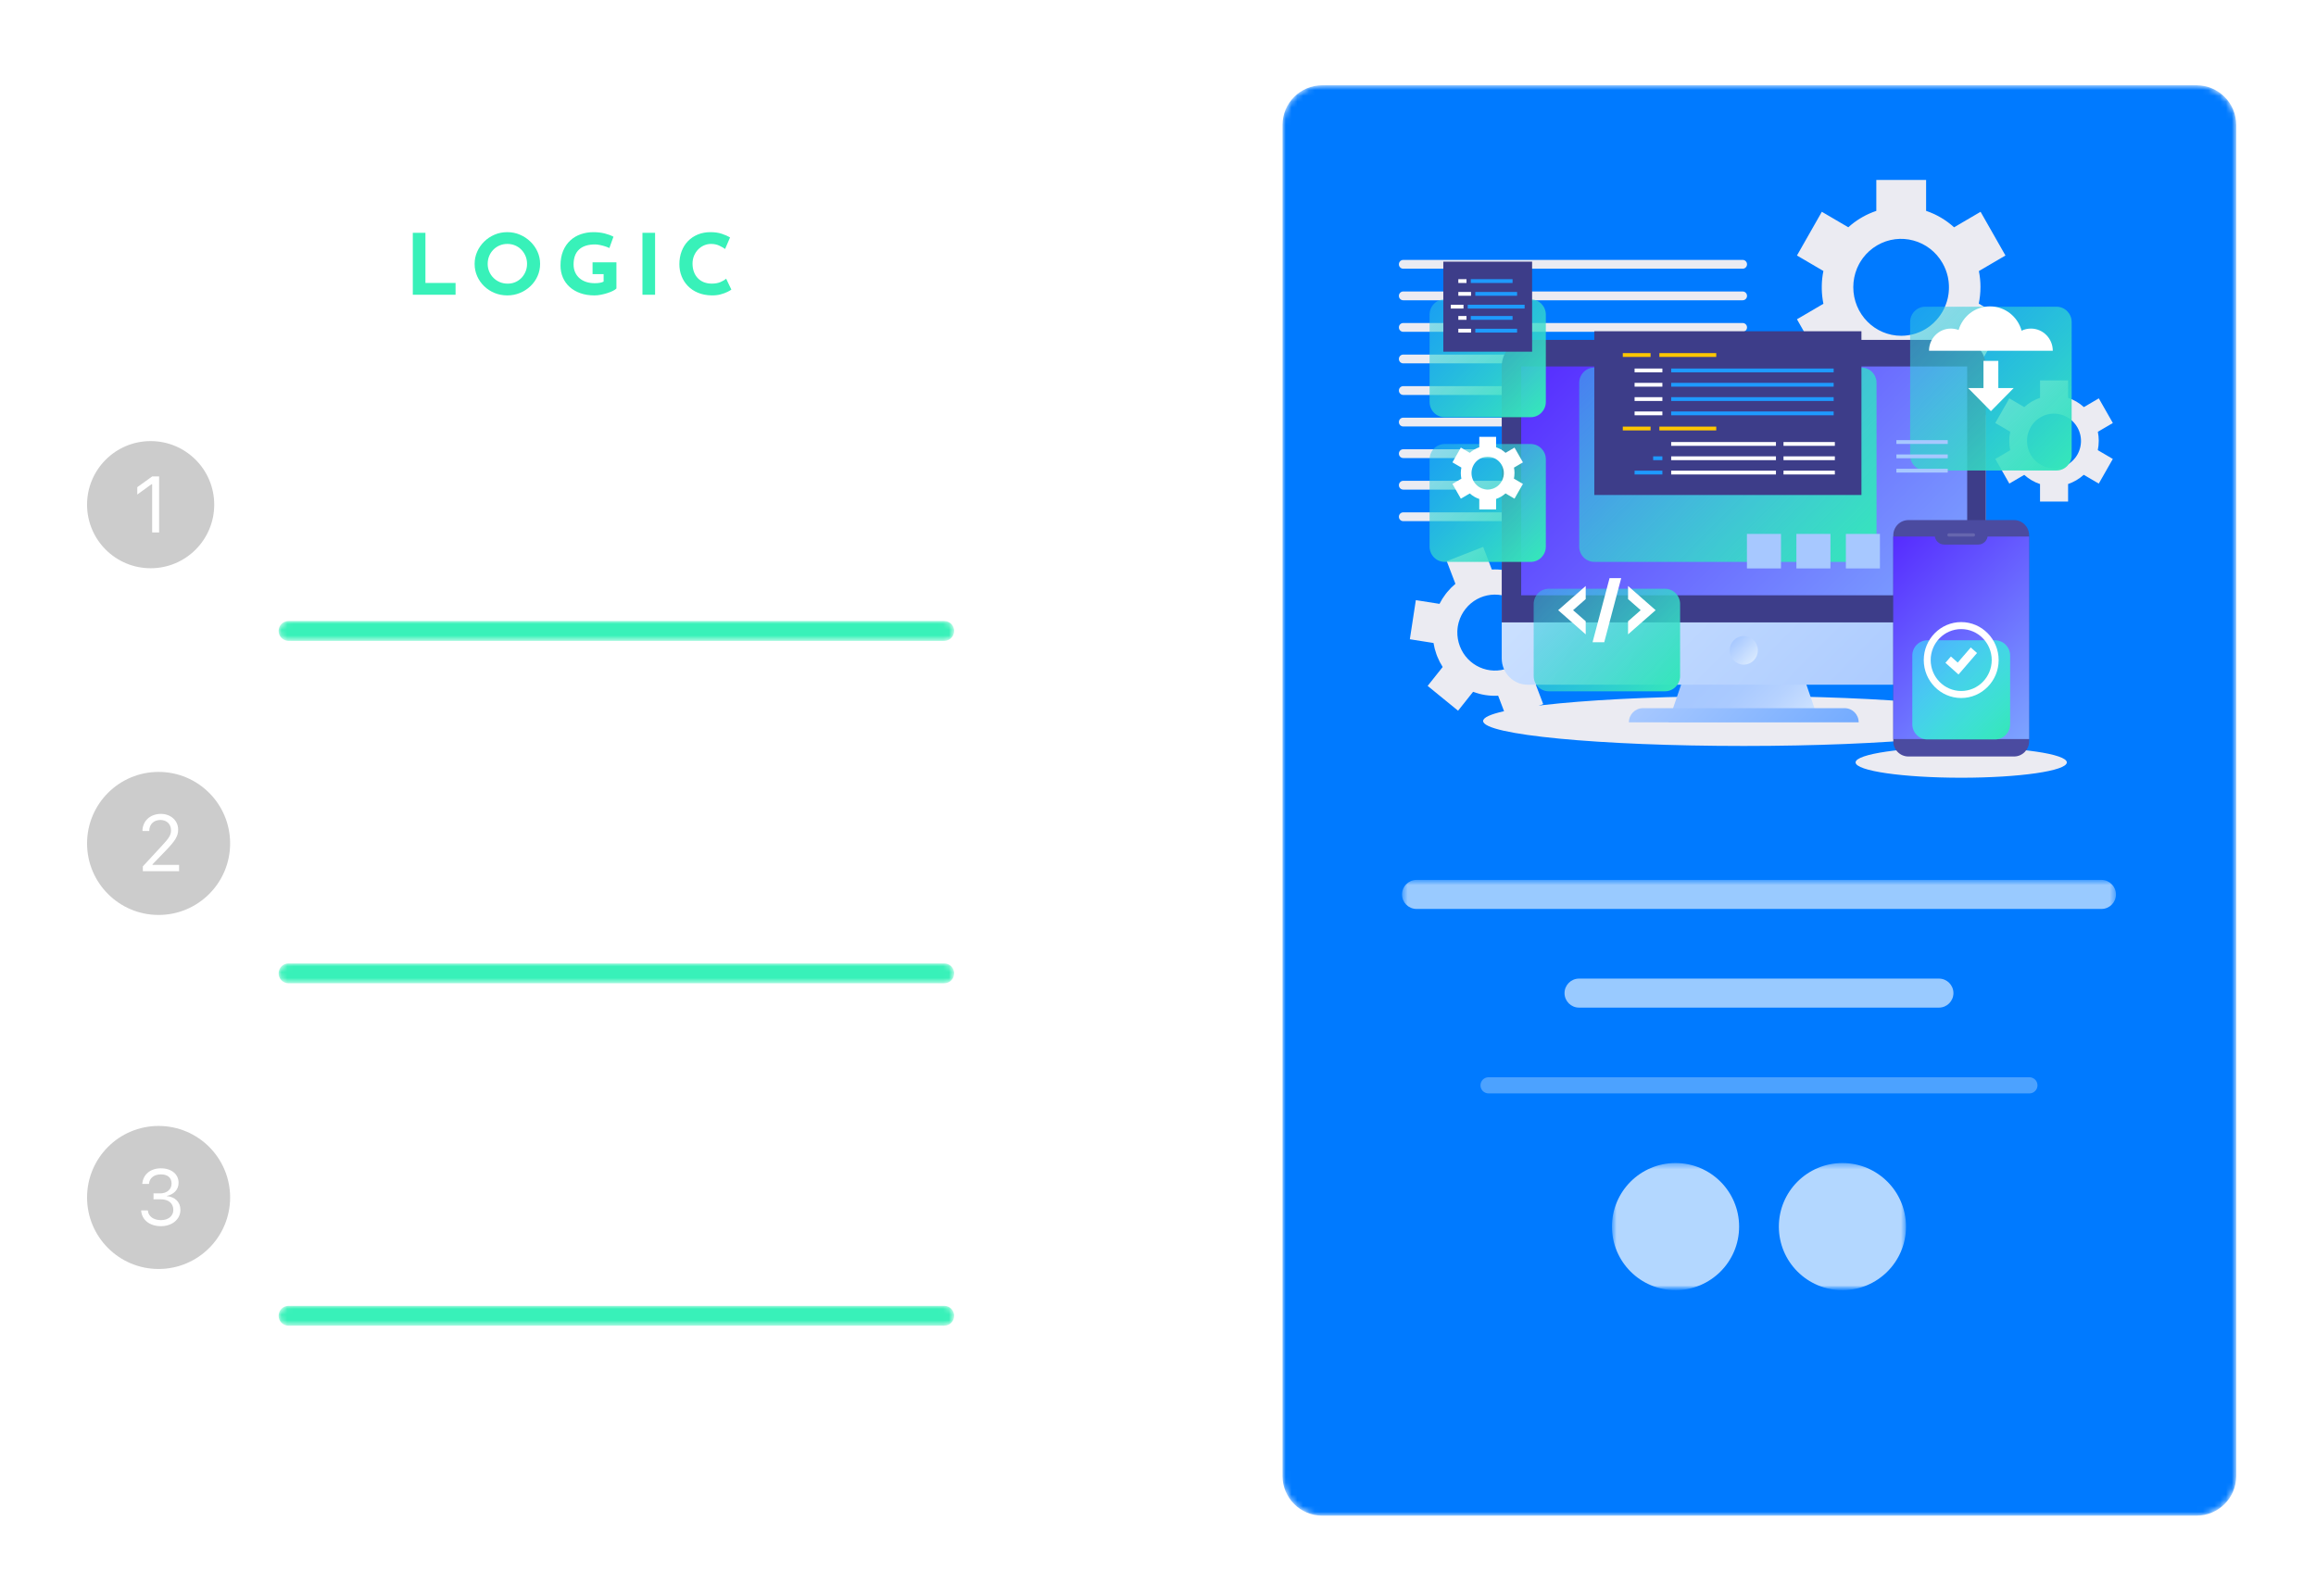 <svg fill="none" height="275" viewBox="0 0 399 275" width="399" xmlns="http://www.w3.org/2000/svg" xmlns:xlink="http://www.w3.org/1999/xlink"><filter id="a" color-interpolation-filters="sRGB" filterUnits="userSpaceOnUse" height="38.408" width="38.173" x="318.791" y="99.66"><feFlood flood-opacity="0" result="BackgroundImageFix"/><feColorMatrix in="SourceAlpha" result="hardAlpha" type="matrix" values="0 0 0 0 0 0 0 0 0 0 0 0 0 0 0 0 0 0 127 0"/><feOffset dy="8.89"/><feGaussianBlur stdDeviation="5.33"/><feColorMatrix type="matrix" values="0 0 0 0 0.067 0 0 0 0 0.447 0 0 0 0 0.835 0 0 0 0.4 0"/><feBlend in2="BackgroundImageFix" mode="normal" result="effect1_dropShadow_2_7666"/><feBlend in="SourceGraphic" in2="effect1_dropShadow_2_7666" mode="normal" result="shape"/></filter><filter id="b" color-interpolation-filters="sRGB" filterUnits="userSpaceOnUse" height="28.082" width="27.902" x="323.925" y="99.686"><feFlood flood-opacity="0" result="BackgroundImageFix"/><feColorMatrix in="SourceAlpha" result="hardAlpha" type="matrix" values="0 0 0 0 0 0 0 0 0 0 0 0 0 0 0 0 0 0 127 0"/><feOffset dy="3.75"/><feGaussianBlur stdDeviation="3.75"/><feColorMatrix type="matrix" values="0 0 0 0 0.118 0 0 0 0 0.522 0 0 0 0 1 0 0 0 0.4 0"/><feBlend in2="BackgroundImageFix" mode="normal" result="effect1_dropShadow_2_7666"/><feBlend in="SourceGraphic" in2="effect1_dropShadow_2_7666" mode="normal" result="shape"/></filter><filter id="c" color-interpolation-filters="sRGB" filterUnits="userSpaceOnUse" height="54.804" width="72.541" x="261.408" y="52.667"><feFlood flood-opacity="0" result="BackgroundImageFix"/><feColorMatrix in="SourceAlpha" result="hardAlpha" type="matrix" values="0 0 0 0 0 0 0 0 0 0 0 0 0 0 0 0 0 0 127 0"/><feOffset dy="8.89"/><feGaussianBlur stdDeviation="5.33"/><feColorMatrix type="matrix" values="0 0 0 0 0.118 0 0 0 0 0.522 0 0 0 0 1 0 0 0 0.4 0"/><feBlend in2="BackgroundImageFix" mode="normal" result="effect1_dropShadow_2_7666"/><feBlend in="SourceGraphic" in2="effect1_dropShadow_2_7666" mode="normal" result="shape"/></filter><filter id="d" color-interpolation-filters="sRGB" filterUnits="userSpaceOnUse" height="41.629" width="41.349" x="235.627" y="65.845"><feFlood flood-opacity="0" result="BackgroundImageFix"/><feColorMatrix in="SourceAlpha" result="hardAlpha" type="matrix" values="0 0 0 0 0 0 0 0 0 0 0 0 0 0 0 0 0 0 127 0"/><feOffset dy="8.89"/><feGaussianBlur stdDeviation="5.33"/><feColorMatrix type="matrix" values="0 0 0 0 0.118 0 0 0 0 0.522 0 0 0 0 1 0 0 0 0.4 0"/><feBlend in2="BackgroundImageFix" mode="normal" result="effect1_dropShadow_2_7666"/><feBlend in="SourceGraphic" in2="effect1_dropShadow_2_7666" mode="normal" result="shape"/></filter><filter id="e" color-interpolation-filters="sRGB" filterUnits="userSpaceOnUse" height="27.516" width="27.145" x="242.727" y="67.764"><feFlood flood-opacity="0" result="BackgroundImageFix"/><feColorMatrix in="SourceAlpha" result="hardAlpha" type="matrix" values="0 0 0 0 0 0 0 0 0 0 0 0 0 0 0 0 0 0 127 0"/><feOffset dy="3.75"/><feGaussianBlur stdDeviation="3.75"/><feColorMatrix type="matrix" values="0 0 0 0 0.118 0 0 0 0 0.522 0 0 0 0 1 0 0 0 0.4 0"/><feBlend in2="BackgroundImageFix" mode="normal" result="effect1_dropShadow_2_7666"/><feBlend in="SourceGraphic" in2="effect1_dropShadow_2_7666" mode="normal" result="shape"/></filter><filter id="f" color-interpolation-filters="sRGB" filterUnits="userSpaceOnUse" height="38.992" width="46.546" x="253.56" y="90.779"><feFlood flood-opacity="0" result="BackgroundImageFix"/><feColorMatrix in="SourceAlpha" result="hardAlpha" type="matrix" values="0 0 0 0 0 0 0 0 0 0 0 0 0 0 0 0 0 0 127 0"/><feOffset dy="8.89"/><feGaussianBlur stdDeviation="5.33"/><feColorMatrix type="matrix" values="0 0 0 0 0.118 0 0 0 0 0.522 0 0 0 0 1 0 0 0 0.4 0"/><feBlend in2="BackgroundImageFix" mode="normal" result="effect1_dropShadow_2_7666"/><feBlend in="SourceGraphic" in2="effect1_dropShadow_2_7666" mode="normal" result="shape"/></filter><filter id="g" color-interpolation-filters="sRGB" filterUnits="userSpaceOnUse" height="26.055" width="31.792" x="260.939" y="92.107"><feFlood flood-opacity="0" result="BackgroundImageFix"/><feColorMatrix in="SourceAlpha" result="hardAlpha" type="matrix" values="0 0 0 0 0 0 0 0 0 0 0 0 0 0 0 0 0 0 127 0"/><feOffset dy="3.75"/><feGaussianBlur stdDeviation="3.75"/><feColorMatrix type="matrix" values="0 0 0 0 0.118 0 0 0 0 0.522 0 0 0 0 1 0 0 0 0.4 0"/><feBlend in2="BackgroundImageFix" mode="normal" result="effect1_dropShadow_2_7666"/><feBlend in="SourceGraphic" in2="effect1_dropShadow_2_7666" mode="normal" result="shape"/></filter><filter id="h" color-interpolation-filters="sRGB" filterUnits="userSpaceOnUse" height="49.533" width="49.145" x="318.417" y="42.189"><feFlood flood-opacity="0" result="BackgroundImageFix"/><feColorMatrix in="SourceAlpha" result="hardAlpha" type="matrix" values="0 0 0 0 0 0 0 0 0 0 0 0 0 0 0 0 0 0 127 0"/><feOffset dy="8.89"/><feGaussianBlur stdDeviation="5.33"/><feColorMatrix type="matrix" values="0 0 0 0 0.118 0 0 0 0 0.522 0 0 0 0 1 0 0 0 0.4 0"/><feBlend in2="BackgroundImageFix" mode="normal" result="effect1_dropShadow_2_7666"/><feBlend in="SourceGraphic" in2="effect1_dropShadow_2_7666" mode="normal" result="shape"/></filter><filter id="i" color-interpolation-filters="sRGB" filterUnits="userSpaceOnUse" height="33.053" width="36.324" x="324.829" y="45.291"><feFlood flood-opacity="0" result="BackgroundImageFix"/><feColorMatrix in="SourceAlpha" result="hardAlpha" type="matrix" values="0 0 0 0 0 0 0 0 0 0 0 0 0 0 0 0 0 0 127 0"/><feOffset dy="3.75"/><feGaussianBlur stdDeviation="3.75"/><feColorMatrix type="matrix" values="0 0 0 0 0.118 0 0 0 0 0.522 0 0 0 0 1 0 0 0 0.4 0"/><feBlend in2="BackgroundImageFix" mode="normal" result="effect1_dropShadow_2_7666"/><feBlend in="SourceGraphic" in2="effect1_dropShadow_2_7666" mode="normal" result="shape"/></filter><filter id="j" color-interpolation-filters="sRGB" filterUnits="userSpaceOnUse" height="41.629" width="41.349" x="235.627" y="40.914"><feFlood flood-opacity="0" result="BackgroundImageFix"/><feColorMatrix in="SourceAlpha" result="hardAlpha" type="matrix" values="0 0 0 0 0 0 0 0 0 0 0 0 0 0 0 0 0 0 127 0"/><feOffset dy="8.89"/><feGaussianBlur stdDeviation="5.33"/><feColorMatrix type="matrix" values="0 0 0 0 0.118 0 0 0 0 0.522 0 0 0 0 1 0 0 0 0.4 0"/><feBlend in2="BackgroundImageFix" mode="normal" result="effect1_dropShadow_2_7666"/><feBlend in="SourceGraphic" in2="effect1_dropShadow_2_7666" mode="normal" result="shape"/></filter><linearGradient id="k" gradientUnits="userSpaceOnUse" x1="291.803" x2="309.269" y1="111.45" y2="128.676"><stop offset=".23" stop-color="#a7c8ff"/><stop offset=".45" stop-color="#aacaff"/><stop offset=".67" stop-color="#b6d2ff"/><stop offset=".89" stop-color="#cae0ff"/><stop offset="1" stop-color="#d8e9ff"/></linearGradient><linearGradient id="l" gradientUnits="userSpaceOnUse" x1="268.779" x2="332.929" y1="61.368" y2="124.637"><stop offset="0" stop-color="#d8e9ff"/><stop offset="1" stop-color="#a7c8ff"/></linearGradient><linearGradient id="m"><stop offset="0" stop-color="#562bff"/><stop offset="1" stop-color="#7da5ff"/></linearGradient><linearGradient id="n" gradientUnits="userSpaceOnUse" x1="271.56" x2="330.22" xlink:href="#m" y1="53.524" y2="111.377"/><linearGradient id="o" gradientUnits="userSpaceOnUse" x1="298.701" x2="302.182" y1="110.314" y2="113.747"><stop offset="0" stop-color="#a7c8ff"/><stop offset="1" stop-color="#d8e9ff"/></linearGradient><linearGradient id="p" gradientUnits="userSpaceOnUse" x1="290.27" x2="310.843" y1="113.665" y2="133.955"><stop offset="0" stop-color="#a7c8ff"/><stop offset="1" stop-color="#73abff"/></linearGradient><linearGradient id="q" gradientUnits="userSpaceOnUse" x1="323.421" x2="352.732" xlink:href="#m" y1="95.239" y2="124.146"/><linearGradient id="r" gradientUnits="userSpaceOnUse" x1="330.212" x2="345.756" y1="102.204" y2="117.535"><stop offset="0" stop-color="#35ffff" stop-opacity=".5"/><stop offset="1" stop-color="#35e6bb"/></linearGradient><linearGradient id="s"><stop offset="0" stop-color="#35c9e2" stop-opacity=".5"/><stop offset="1" stop-color="#35e6bb"/></linearGradient><linearGradient id="t" gradientUnits="userSpaceOnUse" x1="277.379" x2="318.54" xlink:href="#s" y1="50.598" y2="91.193"/><linearGradient id="u" gradientUnits="userSpaceOnUse" x1="247.05" x2="265.812" xlink:href="#s" y1="68.389" y2="86.893"/><linearGradient id="v" gradientUnits="userSpaceOnUse" x1="266.931" x2="287.012" xlink:href="#s" y1="91.345" y2="111.147"/><linearGradient id="w" gradientUnits="userSpaceOnUse" x1="329.84" x2="356.506" xlink:href="#s" y1="44.733" y2="71.032"/><linearGradient id="x" gradientUnits="userSpaceOnUse" x1="247.05" x2="265.812" xlink:href="#s" y1="43.455" y2="61.958"/><clipPath id="y"><path d="m17 40h109v10.9h-109z"/></clipPath><clipPath id="z"><path d="m241 31h123v103h-123z"/></clipPath><mask id="A" height="274" maskUnits="userSpaceOnUse" width="399" x="0" y="1"><path d="m385.26 1h-371.568c-7.562 0-13.692 6.13-13.692 13.692v246.46c0 7.562 6.13 13.692 13.692 13.692h371.568c7.562 0 13.692-6.13 13.692-13.692v-246.46c0-7.562-6.13-13.692-13.692-13.692z" fill="#fff"/></mask><mask id="B" height="248" maskUnits="userSpaceOnUse" width="166" x="220" y="14"><path d="m378.413 14.691h-150.614c-3.781 0-6.846 3.065-6.846 6.846v232.768c0 3.781 3.065 6.846 6.846 6.846h150.614c3.781 0 6.846-3.065 6.846-6.846v-232.768c0-3.781-3.065-6.846-6.846-6.846z" fill="#fff"/></mask><mask id="C" height="72" maskUnits="userSpaceOnUse" width="124" x="241" y="151"><path d="m241.537 151.611h123v70.689h-123z" fill="#fff"/></mask><mask id="D" height="23" maskUnits="userSpaceOnUse" width="52" x="277" y="200"><path d="m277.707 200.393h50.661v21.907h-50.661z" fill="#fff"/></mask><mask id="E" height="24" maskUnits="userSpaceOnUse" width="158" x="47" y="76"><path d="m47 76h157.46v24h-157.46z" fill="#fff"/></mask><mask id="F" height="4" maskUnits="userSpaceOnUse" width="117" x="48" y="107"><path d="m162.672 107h-112.96c-.945 0-1.712.766-1.712 1.712 0 .945.766 1.711 1.712 1.711h112.96c.946 0 1.712-.766 1.712-1.711 0-.946-.766-1.712-1.712-1.712z" fill="#fff"/></mask><mask id="G" height="4" maskUnits="userSpaceOnUse" width="117" x="48" y="166"><path d="m162.672 166h-112.96c-.945 0-1.712.766-1.712 1.712 0 .945.766 1.711 1.712 1.711h112.96c.946 0 1.712-.766 1.712-1.711 0-.946-.766-1.712-1.712-1.712z" fill="#fff"/></mask><mask id="H" height="4" maskUnits="userSpaceOnUse" width="117" x="48" y="225"><path d="m162.672 225h-112.96c-.945 0-1.712.766-1.712 1.712 0 .945.766 1.711 1.712 1.711h112.96c.946 0 1.712-.766 1.712-1.711 0-.946-.766-1.712-1.712-1.712z" fill="#fff"/></mask><mask id="I" height="27" maskUnits="userSpaceOnUse" width="157" x="47" y="133"><path d="m47 133h157v27h-157z" fill="#fff"/></mask><mask id="J" height="25" maskUnits="userSpaceOnUse" width="158" x="47" y="194"><path d="m47 194h157.46v25h-157.46z" fill="#fff"/></mask><g mask="url(#A)"><g mask="url(#B)"><path d="m378.413 14.691h-150.614c-3.781 0-6.846 3.065-6.846 6.846v232.768c0 3.781 3.065 6.846 6.846 6.846h150.614c3.781 0 6.846-3.065 6.846-6.846v-232.768c0-3.781-3.065-6.846-6.846-6.846z" fill="#fff"/><path d="m378.413 14.691h-150.614c-3.781 0-6.846 3.065-6.846 6.846v232.768c0 3.781 3.065 6.846 6.846 6.846h150.614c3.781 0 6.846-3.065 6.846-6.846v-232.768c0-3.781-3.065-6.846-6.846-6.846z" fill="#007aff"/><g fill="#fff" mask="url(#C)"><path d="m362.037 151.611h-118c-1.381 0-2.5 1.12-2.5 2.5 0 1.381 1.119 2.5 2.5 2.5h118c1.381 0 2.5-1.119 2.5-2.5 0-1.38-1.119-2.5-2.5-2.5z" fill-opacity=".6"/><path d="m334.037 168.611h-62c-1.381 0-2.5 1.12-2.5 2.5 0 1.381 1.119 2.5 2.5 2.5h62c1.381 0 2.5-1.119 2.5-2.5 0-1.38-1.119-2.5-2.5-2.5z" fill-opacity=".6"/><path d="m349.627 185.611h-93.18c-.768 0-1.39.623-1.39 1.391s.622 1.391 1.39 1.391h93.18c.768 0 1.391-.623 1.391-1.391s-.623-1.391-1.391-1.391z" fill-opacity=".3"/><g fill-opacity=".7" mask="url(#D)"><path d="m299.615 211.346c0-6.049-4.905-10.953-10.954-10.953-6.05 0-10.954 4.904-10.954 10.953 0 6.05 4.904 10.954 10.954 10.954 6.049 0 10.954-4.904 10.954-10.954z"/><path d="m328.368 211.346c0-6.049-4.904-10.953-10.953-10.953-6.05 0-10.954 4.904-10.954 10.953 0 6.05 4.904 10.954 10.954 10.954 6.049 0 10.953-4.904 10.953-10.954z"/></g></g></g></g><g clip-path="url(#y)"><path d="m25.957 49.897c-.12.097-.343.227-.667.391-.325.164-.722.31-1.193.435s-.99.184-1.561.174c-.87-.019-1.648-.172-2.333-.457-.685-.285-1.266-.674-1.741-1.166-.475-.492-.838-1.058-1.088-1.696-.25-.638-.375-1.319-.375-2.043 0-.812.127-1.556.383-2.232.255-.676.62-1.261 1.095-1.753.475-.492 1.043-.874 1.702-1.145.66-.271 1.39-.405 2.191-.405.74 0 1.395.097 1.966.29s1.035.401 1.395.623l-.855 1.986c-.25-.184-.583-.374-.998-.573-.415-.198-.892-.297-1.432-.297-.42 0-.823.085-1.207.253-.385.17-.726.409-1.02.717-.295.31-.528.67-.698 1.079-.17.411-.255.858-.255 1.34 0 .512.078.98.233 1.405.155.425.377.79.667 1.095.29.304.638.539 1.043.703.405.164.863.247 1.373.247.59 0 1.095-.091 1.516-.275.42-.184.74-.377.96-.579l.9 1.884z" fill="#fff"/><path d="m29.469 45.464c0-.734.145-1.429.435-2.087.29-.656.692-1.239 1.207-1.747.515-.508 1.113-.905 1.792-1.196s1.41-.435 2.191-.435 1.495.145 2.175.435c.68.29 1.283.688 1.808 1.196.525.508.935 1.089 1.23 1.747s.442 1.353.442 2.087-.147 1.459-.442 2.116-.706 1.235-1.23 1.732c-.525.498-1.127.887-1.808 1.166-.681.28-1.405.421-2.175.421-.77 0-1.51-.14-2.191-.421-.681-.281-1.278-.67-1.792-1.166-.515-.498-.918-1.075-1.207-1.732-.29-.656-.435-1.362-.435-2.116zm2.25 0c0 .474.088.915.262 1.326s.42.773.735 1.087c.315.314.68.558 1.095.732s.868.261 1.358.261.908-.087 1.313-.261.757-.417 1.058-.732c.3-.314.534-.676.706-1.087.17-.411.255-.852.255-1.326s-.088-.933-.262-1.348c-.175-.415-.415-.78-.72-1.095-.305-.314-.663-.558-1.072-.732-.411-.174-.855-.261-1.336-.261-.48 0-.925.087-1.336.261s-.771.418-1.08.732c-.311.314-.55.679-.72 1.095s-.256.865-.256 1.348z" fill="#fff"/><path d="m53.999 43.651c-.221-.656-.568-1.251-1.043-1.783s-1.103-.957-1.883-1.275c-.781-.32-1.726-.478-2.836-.478h-3.301v2.014h3.946c.25 0 .555.046.915.138.36.091.713.259 1.058.5.345.241.636.582.871 1.022.235.439.352 1.008.352 1.703 0 .531-.088 1.002-.262 1.413-.176.411-.425.751-.75 1.022-.325.271-.712.476-1.162.615-.45.14-.951.211-1.501.211h-1.289v-4.551h-2.176v6.58h3.841c.749 0 1.459-.118 2.13-.355.671-.237 1.26-.58 1.771-1.029.51-.449.912-.99 1.207-1.623s.442-1.346.442-2.138c0-.666-.11-1.328-.33-1.986z" fill="#fff"/><path d="m58.515 40.115v2.032h2.176v-.003h5.356v-2.028zm2.624 8.638-2.624.001v2.028h7.742v-2.029zm.234-2.304h4.674v-2.029h-7.532v2.024h2.858z" fill="#fff"/><g fill="#38f1b9"><path d="m71.117 40.115h2.176v8.638h5.192v2.029h-7.367v-10.667z"/><path d="m81.769 45.464c0-.734.145-1.429.435-2.087.29-.656.692-1.239 1.207-1.747.515-.508 1.113-.905 1.792-1.196.68-.29 1.41-.435 2.191-.435s1.495.145 2.175.435 1.283.688 1.808 1.196.935 1.089 1.23 1.747.442 1.353.442 2.087-.147 1.459-.442 2.116-.705 1.235-1.23 1.732c-.525.498-1.127.887-1.808 1.166-.681.28-1.405.421-2.175.421s-1.51-.14-2.191-.421c-.681-.281-1.278-.67-1.792-1.166-.515-.498-.918-1.075-1.207-1.732-.29-.656-.435-1.362-.435-2.116zm2.25 0c0 .474.088.915.262 1.326s.42.773.735 1.087c.315.314.68.558 1.095.732s.868.261 1.358.261.908-.087 1.313-.261.757-.417 1.058-.732c.3-.314.534-.676.706-1.087.17-.411.255-.852.255-1.326s-.088-.933-.262-1.348c-.175-.415-.415-.78-.72-1.095-.305-.314-.663-.558-1.072-.732-.411-.174-.855-.261-1.336-.261-.48 0-.925.087-1.336.261s-.771.418-1.08.732c-.311.314-.55.679-.72 1.095s-.255.865-.255 1.348z"/><path d="m106.196 49.71c-.13.136-.335.273-.615.413-.281.14-.603.269-.968.384-.366.116-.738.21-1.117.283-.381.073-.741.109-1.081.109-.9 0-1.71-.128-2.43-.384-.72-.255-1.336-.613-1.845-1.073-.51-.459-.9-1.002-1.17-1.63-.27-.628-.405-1.314-.405-2.058 0-.976.152-1.824.458-2.543.305-.72.72-1.319 1.246-1.797.525-.478 1.13-.834 1.815-1.065.685-.232 1.403-.348 2.152-.348.71 0 1.361.075 1.95.225.59.15 1.091.336 1.5.558l-.705 1.956c-.18-.097-.42-.193-.72-.29-.301-.097-.606-.176-.915-.239-.311-.063-.585-.095-.825-.095-.6 0-1.131.073-1.59.217-.46.145-.847.362-1.162.652s-.552.65-.712 1.079c-.16.43-.24.93-.24 1.5 0 .502.09.954.27 1.355.18.401.432.741.757 1.022.325.28.71.492 1.156.638.445.145.937.217 1.477.217.31 0 .595-.022.855-.065s.481-.113.661-.21v-1.29h-1.905v-2.029h4.111v4.508z"/><path d="m110.682 40.115h2.175v10.667h-2.175z"/><path d="m126 49.897c-.121.097-.344.227-.668.391-.325.164-.722.31-1.192.435-.471.125-.991.184-1.561.174-.87-.019-1.648-.172-2.333-.457s-1.265-.674-1.74-1.166-.839-1.058-1.088-1.696c-.25-.638-.375-1.319-.375-2.043 0-.812.127-1.556.383-2.232.255-.676.62-1.261 1.094-1.753.475-.492 1.043-.874 1.703-1.145.66-.271 1.389-.405 2.191-.405.74 0 1.395.097 1.965.29.571.194 1.035.401 1.395.623l-.855 1.986c-.249-.184-.583-.374-.998-.573-.415-.198-.892-.297-1.432-.297-.42 0-.823.085-1.207.253-.385.17-.726.409-1.021.717-.295.31-.528.67-.698 1.079-.169.411-.255.858-.255 1.34 0 .512.078.98.233 1.405s.377.79.667 1.095c.29.304.638.539 1.043.703.405.164.863.247 1.373.247.59 0 1.095-.091 1.516-.275.419-.184.74-.377.959-.579l.901 1.884z"/></g></g><path d="m25.954 97.908c6.05 0 10.954-4.904 10.954-10.954s-4.904-10.954-10.954-10.954-10.954 4.904-10.954 10.954 4.904 10.954 10.954 10.954z" fill="#000" fill-opacity=".2"/><path d="m26.212 91.739h1.203v-9.647h-1.196l-2.568 1.845v1.27l2.454-1.778h.107z" fill="#fff"/><g mask="url(#E)"><path d="m49.307 85v-7.441h1.382v7.441zm6.594-5.74c.454 0 .858.089 1.212.266.361.177.645.45.85.819.205.361.308.829.308 1.403v3.253h-1.329v-3.083c0-.503-.12-.879-.361-1.127-.234-.248-.563-.372-.989-.372-.312 0-.588.064-.829.191s-.429.319-.563.574c-.128.248-.191.563-.191.946v2.87h-1.329v-5.676h1.265v1.531l-.223-.468c.198-.361.485-.638.861-.829.383-.198.822-.298 1.318-.298zm7.383 0c.454 0 .858.089 1.212.266.361.177.645.45.85.819.205.361.308.829.308 1.403v3.253h-1.329v-3.083c0-.503-.12-.879-.361-1.127-.234-.248-.563-.372-.989-.372-.312 0-.588.064-.829.191-.241.128-.429.319-.563.574-.128.248-.191.563-.191.946v2.87h-1.329v-5.676h1.265v1.531l-.223-.468c.199-.361.485-.638.861-.829.383-.198.822-.298 1.318-.298zm6.724 5.815c-.581 0-1.099-.124-1.552-.372-.454-.255-.811-.602-1.074-1.042-.262-.439-.393-.939-.393-1.499 0-.567.131-1.067.393-1.499.262-.439.62-.783 1.074-1.031.454-.248.971-.372 1.552-.372.588 0 1.109.124 1.563.372.461.248.819.588 1.074 1.02.262.432.393.935.393 1.51 0 .56-.131 1.059-.393 1.499-.255.439-.613.787-1.074 1.042-.454.248-.974.372-1.563.372zm0-1.137c.326 0 .617-.071.872-.213s.454-.347.595-.617c.149-.269.223-.585.223-.946 0-.368-.074-.684-.223-.946-.142-.269-.34-.475-.595-.617-.255-.142-.542-.213-.861-.213-.326 0-.617.071-.872.213-.248.142-.446.347-.595.617-.149.262-.223.578-.223.946 0 .361.074.677.223.946.149.269.347.475.595.617.255.142.542.213.861.213zm5.76 1.063-2.434-5.676h1.382l2.094 5.007h-.68l2.168-5.007h1.276l-2.434 5.676zm8.063 0v-1.148l-.074-.244v-2.009c0-.39-.117-.691-.351-.904-.234-.22-.588-.33-1.063-.33-.319 0-.634.05-.946.149-.305.099-.563.237-.776.415l-.521-.967c.305-.234.666-.407 1.084-.521.425-.12.865-.181 1.318-.181.822 0 1.456.198 1.903.595.454.39.68.996.68 1.818v3.327zm-1.786.074c-.425 0-.797-.071-1.116-.213-.319-.149-.567-.351-.744-.606-.17-.262-.255-.556-.255-.882 0-.319.074-.606.223-.861.156-.255.407-.457.755-.606.347-.149.808-.223 1.382-.223h1.648v.882h-1.552c-.454 0-.758.074-.914.223-.156.142-.234.319-.234.531 0 .241.096.432.287.574.191.142.457.213.797.213.326 0 .617-.074.872-.223.262-.149.45-.368.563-.659l.223.797c-.128.333-.358.592-.691.776-.326.184-.741.276-1.244.276zm6.988 0c-.624 0-1.105-.159-1.446-.478-.34-.326-.51-.804-.51-1.435v-5.092h1.329v5.06c0 .269.067.478.202.627.142.149.337.223.585.223.298 0 .546-.078.744-.234l.372.946c-.156.128-.347.223-.574.287-.227.064-.461.096-.702.096zm-2.891-4.645v-1.063h3.784v1.063zm5.366 4.571v-5.676h1.329v5.676zm.67-6.612c-.248 0-.454-.078-.617-.234-.156-.156-.234-.344-.234-.563 0-.227.078-.415.234-.563.163-.156.369-.234.617-.234s.45.074.606.223c.163.142.244.322.244.542 0 .234-.078.432-.234.595-.156.156-.361.234-.617.234zm4.019 6.612-2.434-5.676h1.382l2.094 5.007h-.68l2.168-5.007h1.276l-2.434 5.676zm7.254.074c-.63 0-1.183-.124-1.658-.372-.468-.255-.833-.602-1.095-1.042-.255-.439-.383-.939-.383-1.499 0-.567.124-1.067.373-1.499.255-.439.602-.783 1.041-1.031.447-.248.953-.372 1.52-.372.553 0 1.046.12 1.478.361.432.241.772.581 1.02 1.02s.372.957.372 1.552c0 .057-.003.12-.01.191 0 .071-.004.138-.011.202h-4.73v-.882h4.029l-.521.276c.007-.326-.06-.613-.202-.861-.142-.248-.337-.443-.585-.585-.241-.142-.521-.213-.84-.213-.326 0-.613.071-.861.213-.241.142-.432.34-.574.595-.134.248-.202.542-.202.882v.213c0 .34.078.641.234.903s.376.464.659.606c.284.142.61.213.978.213.319 0 .606-.05.861-.149s.482-.255.681-.468l.712.819c-.255.298-.578.528-.968.691-.382.156-.822.234-1.318.234zm8.849 0c-.475 0-.932-.06-1.371-.181-.432-.128-.776-.28-1.031-.457l.51-1.01c.255.163.56.298.914.404.355.106.709.159 1.063.159.418 0 .719-.057.904-.17.191-.113.287-.266.287-.457 0-.156-.064-.273-.192-.351-.127-.085-.294-.149-.499-.191-.206-.043-.436-.081-.691-.117-.248-.035-.5-.082-.755-.138-.248-.064-.475-.152-.68-.266-.206-.12-.372-.28-.5-.478-.127-.198-.191-.461-.191-.787 0-.361.103-.673.308-.935.206-.269.493-.475.861-.617.376-.149.819-.223 1.329-.223.383 0 .769.043 1.159.128.389.085.712.205.967.361l-.51 1.01c-.27-.163-.542-.273-.819-.33-.269-.064-.538-.096-.808-.096-.404 0-.705.06-.903.181-.192.12-.287.273-.287.457 0 .17.063.298.191.383s.294.152.5.202c.205.05.432.092.68.128.255.028.507.074.755.138s.474.152.68.266c.213.106.383.259.51.457.128.198.192.457.192.776 0 .354-.107.663-.319.925-.206.262-.5.468-.883.617-.382.142-.839.213-1.371.213zm6.374 0c-.581 0-1.098-.124-1.552-.372-.453-.255-.811-.602-1.073-1.042s-.394-.939-.394-1.499c0-.567.132-1.067.394-1.499.262-.439.62-.783 1.073-1.031.454-.248.971-.372 1.552-.372.589 0 1.109.124 1.563.372.461.248.819.588 1.074 1.02.262.432.393.935.393 1.51 0 .56-.131 1.059-.393 1.499-.255.439-.613.787-1.074 1.042-.454.248-.974.372-1.563.372zm0-1.137c.326 0 .617-.071.872-.213s.454-.347.595-.617c.149-.269.224-.585.224-.946 0-.368-.075-.684-.224-.946-.141-.269-.34-.475-.595-.617-.255-.142-.542-.213-.861-.213-.326 0-.617.071-.872.213-.248.142-.446.347-.595.617-.149.262-.223.578-.223.946 0 .361.074.677.223.946s.347.475.595.617c.255.142.542.213.861.213zm4.588 1.063v-5.995c0-.595.173-1.07.52-1.424.355-.361.858-.542 1.51-.542.234 0 .453.025.659.074.213.05.39.128.531.234l-.361.999c-.099-.078-.213-.135-.34-.17-.128-.043-.259-.064-.393-.064-.277 0-.486.078-.628.234-.141.149-.212.376-.212.68v.638l.042.595v4.741zm-.936-4.571v-1.063h3.784v1.063zm6.922 4.645c-.624 0-1.106-.159-1.446-.478-.34-.326-.51-.804-.51-1.435v-5.092h1.329v5.06c0 .269.067.478.202.627.141.149.336.223.584.223.298 0 .546-.078.744-.234l.372.946c-.156.128-.347.223-.574.287-.226.064-.46.096-.701.096zm-2.892-4.645v-1.063h3.785v1.063zm6.517 4.571-2.083-5.676h1.254l1.786 5.007h-.595l1.871-5.007h1.116l1.817 5.007h-.584l1.839-5.007h1.18l-2.094 5.676h-1.276l-1.658-4.433h.393l-1.69 4.433zm11.941 0v-1.148l-.074-.244v-2.009c0-.39-.117-.691-.351-.904-.234-.22-.588-.33-1.063-.33-.319 0-.634.05-.946.149-.305.099-.563.237-.776.415l-.521-.967c.305-.234.666-.407 1.085-.521.425-.12.864-.181 1.318-.181.822 0 1.456.198 1.902.595.454.39.681.996.681 1.818v3.327zm-1.785.074c-.426 0-.798-.071-1.117-.213-.318-.149-.567-.351-.744-.606-.17-.262-.255-.556-.255-.882 0-.319.075-.606.223-.861.156-.255.408-.457.755-.606.347-.149.808-.223 1.382-.223h1.648v.882h-1.552c-.454 0-.759.074-.914.223-.156.142-.234.319-.234.531 0 .241.095.432.287.574.191.142.457.213.797.213.326 0 .616-.074.872-.223.262-.149.45-.368.563-.659l.223.797c-.127.333-.358.592-.691.776-.326.184-.74.276-1.243.276zm4.851-.074v-5.676h1.265v1.563l-.149-.457c.171-.383.436-.673.798-.872.368-.198.825-.298 1.371-.298v1.265c-.057-.014-.11-.021-.159-.021-.05-.007-.1-.011-.149-.011-.503 0-.904.149-1.201.446-.298.291-.447.726-.447 1.308v2.753zm7.135.074c-.631 0-1.184-.124-1.659-.372-.467-.255-.832-.602-1.094-1.042-.256-.439-.383-.939-.383-1.499 0-.567.124-1.067.372-1.499.255-.439.602-.783 1.042-1.031.446-.248.953-.372 1.52-.372.553 0 1.045.12 1.477.361.433.241.773.581 1.021 1.02s.372.957.372 1.552c0 .057-.004.12-.011.191 0 .071-.003.138-.01.202h-4.731v-.882h4.029l-.521.276c.007-.326-.06-.613-.202-.861-.142-.248-.336-.443-.584-.585-.241-.142-.521-.213-.84-.213-.326 0-.613.071-.861.213-.241.142-.433.34-.574.595-.135.248-.202.542-.202.882v.213c0 .34.078.641.234.903.155.262.375.464.659.606.283.142.609.213.978.213.319 0 .606-.05.861-.149s.482-.255.68-.468l.712.819c-.255.298-.577.528-.967.691-.383.156-.822.234-1.318.234zm-104.083 13c-.475 0-.932-.06-1.371-.181-.432-.128-.776-.28-1.031-.457l.51-1.01c.255.163.56.298.914.404.354.106.709.159 1.063.159.418 0 .719-.057.903-.17.191-.113.287-.266.287-.457 0-.156-.064-.273-.191-.351-.128-.085-.294-.149-.5-.191-.205-.043-.436-.081-.691-.117-.248-.035-.5-.082-.755-.138-.248-.064-.475-.152-.68-.266-.205-.12-.372-.28-.5-.478-.128-.198-.191-.461-.191-.787 0-.361.103-.673.308-.935.205-.269.492-.475.861-.617.376-.149.819-.223 1.329-.223.383 0 .769.043 1.159.128.39.085.712.205.967.361l-.51 1.01c-.269-.163-.542-.273-.819-.33-.269-.064-.539-.096-.808-.096-.404 0-.705.06-.903.181-.191.12-.287.273-.287.457 0 .17.064.298.191.383.128.085.294.152.5.202.206.05.432.092.68.128.255.028.507.074.755.138s.475.152.68.266c.213.106.383.259.51.457.128.198.191.457.191.776 0 .354-.106.663-.319.925-.205.262-.5.468-.882.617-.383.142-.84.213-1.371.213zm6.374 0c-.581 0-1.098-.124-1.552-.372-.454-.255-.811-.602-1.074-1.042s-.393-.939-.393-1.499c0-.567.131-1.067.393-1.499.262-.439.62-.783 1.074-1.031.454-.248.971-.372 1.552-.372.588 0 1.109.124 1.563.372.461.248.819.588 1.074 1.02.262.432.393.935.393 1.51 0 .56-.131 1.059-.393 1.499-.255.439-.613.787-1.074 1.042-.454.248-.974.372-1.563.372zm0-1.137c.326 0 .617-.071.872-.213.255-.142.454-.347.595-.617.149-.269.223-.585.223-.946 0-.368-.074-.684-.223-.946-.142-.269-.34-.475-.595-.617-.255-.142-.542-.213-.861-.213-.326 0-.617.071-.872.213-.248.142-.447.347-.595.617-.149.262-.223.578-.223.946 0 .361.074.677.223.946s.347.475.595.617c.255.142.542.213.861.213zm4.407 1.063v-7.888h1.329v7.888zm5.581.074c-.482 0-.907-.089-1.276-.266-.368-.184-.655-.461-.861-.829-.205-.376-.308-.847-.308-1.414v-3.242h1.329v3.061c0 .51.113.893.34 1.148.234.248.563.372.989.372.312 0 .581-.064.808-.191.234-.128.414-.319.542-.574.135-.255.202-.57.202-.946v-2.87h1.329v5.676h-1.265v-1.531l.223.468c-.191.368-.471.652-.84.85-.368.191-.772.287-1.212.287zm7.076 0c-.624 0-1.105-.159-1.446-.478-.34-.326-.51-.804-.51-1.435v-5.092h1.329v5.06c0 .269.067.478.202.627.142.149.337.223.585.223.298 0 .546-.078.744-.234l.372.946c-.156.128-.347.223-.574.287-.227.064-.461.096-.702.096zm-2.891-4.645v-1.063h3.784v1.063zm5.366 4.571v-5.676h1.329v5.676zm.67-6.612c-.248 0-.454-.078-.617-.234-.156-.156-.234-.344-.234-.563 0-.227.078-.415.234-.563.163-.156.368-.234.617-.234.248 0 .45.074.606.223.163.142.244.322.244.542 0 .234-.078.432-.234.595-.156.156-.361.234-.617.234zm5.061 6.686c-.581 0-1.099-.124-1.552-.372-.454-.255-.811-.602-1.074-1.042s-.393-.939-.393-1.499c0-.567.131-1.067.393-1.499.262-.439.62-.783 1.074-1.031.454-.248.971-.372 1.552-.372.588 0 1.109.124 1.563.372.461.248.819.588 1.074 1.02.262.432.393.935.393 1.51 0 .56-.131 1.059-.393 1.499-.255.439-.613.787-1.074 1.042-.454.248-.974.372-1.563.372zm0-1.137c.326 0 .617-.071.872-.213.255-.142.454-.347.595-.617.149-.269.223-.585.223-.946 0-.368-.074-.684-.223-.946-.142-.269-.34-.475-.595-.617-.255-.142-.542-.213-.861-.213-.326 0-.617.071-.872.213-.248.142-.446.347-.595.617-.149.262-.223.578-.223.946 0 .361.074.677.223.946.149.269.347.475.595.617.255.142.542.213.861.213zm7.627-4.677c.454 0 .858.089 1.212.266.361.177.645.45.85.819.205.361.308.829.308 1.403v3.253h-1.329v-3.083c0-.503-.12-.879-.361-1.127-.234-.248-.563-.372-.989-.372-.312 0-.588.064-.829.191-.241.128-.429.319-.563.574-.128.248-.191.563-.191.946v2.87h-1.329v-5.676h1.265v1.531l-.223-.468c.198-.361.485-.638.861-.829.383-.198.822-.298 1.318-.298zm5.916 5.815c-.475 0-.932-.06-1.371-.181-.432-.128-.776-.28-1.031-.457l.51-1.01c.255.163.56.298.914.404.354.106.709.159 1.063.159.418 0 .719-.057.904-.17.191-.113.287-.266.287-.457 0-.156-.064-.273-.191-.351-.128-.085-.294-.149-.5-.191-.205-.043-.436-.081-.691-.117-.248-.035-.5-.082-.755-.138-.248-.064-.475-.152-.68-.266-.205-.12-.372-.28-.5-.478-.128-.198-.191-.461-.191-.787 0-.361.103-.673.308-.935.206-.269.493-.475.861-.617.376-.149.819-.223 1.329-.223.383 0 .769.043 1.159.128.39.085.712.205.967.361l-.51 1.01c-.269-.163-.542-.273-.819-.33-.269-.064-.539-.096-.808-.096-.404 0-.705.06-.904.181-.191.12-.287.273-.287.457 0 .17.064.298.191.383.128.085.294.152.5.202s.432.092.68.128c.255.028.507.074.755.138.248.064.475.152.68.266.213.106.383.259.51.457.128.198.191.457.191.776 0 .354-.106.663-.319.925-.205.262-.5.468-.882.617-.383.142-.84.213-1.371.213zm7.048-.074v-5.995c0-.595.174-1.07.521-1.424.354-.361.857-.542 1.509-.542.234 0 .454.025.66.074.212.05.389.128.531.234l-.361.999c-.1-.078-.213-.135-.341-.17-.127-.043-.258-.064-.393-.064-.276 0-.485.078-.627.234-.142.149-.213.376-.213.68v.638l.043.595v4.741zm-.935-4.571v-1.063h3.784v1.063zm7.253 4.645c-.581 0-1.099-.124-1.552-.372-.454-.255-.812-.602-1.074-1.042s-.393-.939-.393-1.499c0-.567.131-1.067.393-1.499.262-.439.62-.783 1.074-1.031.453-.248.971-.372 1.552-.372.588 0 1.109.124 1.562.372.461.248.819.588 1.074 1.02.262.432.393.935.393 1.51 0 .56-.131 1.059-.393 1.499-.255.439-.613.787-1.074 1.042-.453.248-.974.372-1.562.372zm0-1.137c.326 0 .616-.071.872-.213.255-.142.453-.347.595-.617.149-.269.223-.585.223-.946 0-.368-.074-.684-.223-.946-.142-.269-.34-.475-.595-.617-.256-.142-.543-.213-.862-.213-.326 0-.616.071-.871.213-.248.142-.447.347-.595.617-.149.262-.224.578-.224.946 0 .361.075.677.224.946.148.269.347.475.595.617.255.142.542.213.861.213zm4.406 1.063v-5.676h1.265v1.563l-.149-.457c.171-.383.436-.673.798-.872.368-.198.825-.298 1.371-.298v1.265c-.057-.014-.11-.021-.159-.021-.05-.007-.1-.011-.149-.011-.503 0-.904.149-1.201.446-.298.291-.447.726-.447 1.308v2.753zm10.761.074c-.482 0-.911-.106-1.286-.319-.376-.213-.674-.531-.893-.957-.213-.432-.319-.978-.319-1.637 0-.666.11-1.212.329-1.637.227-.425.528-.741.904-.946.383-.213.804-.319 1.265-.319.56 0 1.052.12 1.478.361.432.241.772.578 1.02 1.01.255.432.383.943.383 1.531s-.128 1.098-.383 1.531c-.248.432-.588.772-1.02 1.02-.426.241-.918.361-1.478.361zm-3.147-.074v-7.888h1.329v3.529l-.106 1.51.042 1.509v1.339zm2.998-1.063c.319 0 .602-.071.851-.213.255-.142.457-.347.605-.617.149-.269.224-.585.224-.946 0-.368-.075-.684-.224-.946-.148-.269-.35-.475-.605-.617-.249-.142-.532-.213-.851-.213s-.606.071-.861.213c-.255.142-.457.347-.606.617-.149.262-.223.578-.223.946 0 .361.074.677.223.946s.351.475.606.617.542.213.861.213zm6.799 1.137c-.482 0-.908-.089-1.276-.266-.369-.184-.656-.461-.861-.829-.206-.376-.308-.847-.308-1.414v-3.242h1.328v3.061c0 .51.114.893.341 1.148.233.248.563.372.988.372.312 0 .581-.064.808-.191.234-.128.415-.319.542-.574.135-.255.202-.57.202-.946v-2.87h1.329v5.676h-1.265v-1.531l.223.468c-.191.368-.471.652-.84.85-.368.191-.772.287-1.211.287zm6.693 0c-.475 0-.932-.06-1.371-.181-.433-.128-.776-.28-1.032-.457l.511-1.01c.255.163.56.298.914.404s.709.159 1.063.159c.418 0 .719-.057.903-.17.192-.113.287-.266.287-.457 0-.156-.063-.273-.191-.351-.127-.085-.294-.149-.5-.191-.205-.043-.435-.081-.69-.117-.248-.035-.5-.082-.755-.138-.248-.064-.475-.152-.681-.266-.205-.12-.372-.28-.499-.478-.128-.198-.191-.461-.191-.787 0-.361.102-.673.308-.935.205-.269.492-.475.861-.617.375-.149.818-.223 1.329-.223.382 0 .768.043 1.158.128.39.085.712.205.968.361l-.511 1.01c-.269-.163-.542-.273-.818-.33-.269-.064-.539-.096-.808-.096-.404 0-.705.06-.904.181-.191.12-.287.273-.287.457 0 .17.064.298.192.383.127.085.294.152.499.202.206.05.433.092.681.128.255.028.506.074.754.138s.475.152.681.266c.212.106.382.259.51.457.128.198.191.457.191.776 0 .354-.106.663-.319.925-.205.262-.499.468-.882.617-.383.142-.84.213-1.371.213zm3.823-.074v-5.676h1.329v5.676zm.67-6.612c-.248 0-.454-.078-.617-.234-.156-.156-.234-.344-.234-.563 0-.227.078-.415.234-.563.163-.156.369-.234.617-.234s.45.074.605.223c.163.142.245.322.245.542 0 .234-.078.432-.234.595-.156.156-.361.234-.616.234zm5.73.872c.453 0 .857.089 1.212.266.361.177.645.45.85.819.206.361.308.829.308 1.403v3.253h-1.328v-3.083c0-.503-.121-.879-.362-1.127-.234-.248-.563-.372-.988-.372-.312 0-.589.064-.83.191s-.428.319-.563.574c-.128.248-.191.563-.191.946v2.87h-1.329v-5.676h1.265v1.531l-.223-.468c.198-.361.485-.638.861-.829.382-.198.822-.298 1.318-.298zm6.841 5.815c-.631 0-1.184-.124-1.659-.372-.467-.255-.832-.602-1.094-1.042-.256-.439-.383-.939-.383-1.499 0-.567.124-1.067.372-1.499.255-.439.602-.783 1.042-1.031.446-.248.953-.372 1.52-.372.553 0 1.045.12 1.477.361.433.241.773.581 1.021 1.02s.372.957.372 1.552c0 .057-.004.12-.011.191 0 .071-.003.138-.01.202h-4.731v-.882h4.029l-.521.276c.007-.326-.06-.613-.202-.861-.142-.248-.336-.443-.584-.585-.241-.142-.521-.213-.84-.213-.326 0-.613.071-.861.213-.241.142-.433.34-.574.595-.135.248-.202.542-.202.882v.213c0 .34.078.641.234.903s.375.464.659.606c.283.142.609.213.978.213.319 0 .606-.05.861-.149s.482-.255.68-.468l.712.819c-.255.298-.577.528-.967.691-.383.156-.822.234-1.318.234zm5.804 0c-.474 0-.931-.06-1.371-.181-.432-.128-.776-.28-1.031-.457l.51-1.01c.255.163.56.298.914.404.355.106.709.159 1.063.159.419 0 .72-.057.904-.17.191-.113.287-.266.287-.457 0-.156-.064-.273-.191-.351-.128-.085-.294-.149-.5-.191-.205-.043-.436-.081-.691-.117-.248-.035-.499-.082-.755-.138-.248-.064-.474-.152-.68-.266-.205-.12-.372-.28-.5-.478-.127-.198-.191-.461-.191-.787 0-.361.103-.673.308-.935.206-.269.493-.475.861-.617.376-.149.819-.223 1.329-.223.383 0 .769.043 1.159.128.39.085.712.205.967.361l-.51 1.01c-.269-.163-.542-.273-.819-.33-.269-.064-.538-.096-.807-.096-.404 0-.706.06-.904.181-.191.12-.287.273-.287.457 0 .17.064.298.191.383.128.085.294.152.5.202.205.05.432.092.68.128.255.028.507.074.755.138s.475.152.68.266c.213.106.383.259.511.457.127.198.191.457.191.776 0 .354-.106.663-.319.925-.205.262-.5.468-.882.617-.383.142-.84.213-1.372.213zm5.577 0c-.474 0-.931-.06-1.371-.181-.432-.128-.776-.28-1.031-.457l.51-1.01c.255.163.56.298.915.404.354.106.708.159 1.063.159.418 0 .719-.057.903-.17.191-.113.287-.266.287-.457 0-.156-.064-.273-.191-.351-.128-.085-.294-.149-.5-.191-.205-.043-.436-.081-.691-.117-.248-.035-.499-.082-.755-.138-.248-.064-.474-.152-.68-.266-.205-.12-.372-.28-.499-.478-.128-.198-.192-.461-.192-.787 0-.361.103-.673.308-.935.206-.269.493-.475.861-.617.376-.149.819-.223 1.329-.223.383 0 .769.043 1.159.128.39.085.712.205.967.361l-.51 1.01c-.269-.163-.542-.273-.819-.33-.269-.064-.538-.096-.807-.096-.404 0-.706.06-.904.181-.191.12-.287.273-.287.457 0 .17.064.298.191.383.128.085.294.152.5.202.205.05.432.092.68.128.255.028.507.074.755.138s.475.152.68.266c.213.106.383.259.511.457.127.198.191.457.191.776 0 .354-.106.663-.319.925-.205.262-.5.468-.882.617-.383.142-.84.213-1.372.213zm6.492 0c-.631 0-1.184-.124-1.659-.372-.467-.255-.832-.602-1.095-1.042-.255-.439-.382-.939-.382-1.499 0-.567.124-1.067.372-1.499.255-.439.602-.783 1.042-1.031.446-.248.953-.372 1.52-.372.552 0 1.045.12 1.477.361.433.241.773.581 1.021 1.02s.372.957.372 1.552c0 .057-.004.12-.011.191 0 .071-.003.138-.01.202h-4.731v-.882h4.029l-.521.276c.007-.326-.06-.613-.202-.861-.142-.248-.337-.443-.585-.585-.24-.142-.52-.213-.839-.213-.326 0-.613.071-.861.213-.241.142-.433.34-.574.595-.135.248-.202.542-.202.882v.213c0 .34.078.641.234.903.155.262.375.464.659.606.283.142.609.213.978.213.318 0 .605-.05.861-.149.255-.099.481-.255.68-.468l.712.819c-.255.298-.577.528-.967.691-.383.156-.822.234-1.318.234zm5.804 0c-.474 0-.932-.06-1.371-.181-.432-.128-.776-.28-1.031-.457l.51-1.01c.255.163.56.298.914.404.355.106.709.159 1.063.159.419 0 .72-.057.904-.17.191-.113.287-.266.287-.457 0-.156-.064-.273-.191-.351-.128-.085-.294-.149-.5-.191-.205-.043-.436-.081-.691-.117-.248-.035-.5-.082-.755-.138-.248-.064-.474-.152-.68-.266-.205-.12-.372-.28-.5-.478-.127-.198-.191-.461-.191-.787 0-.361.103-.673.308-.935.206-.269.493-.475.861-.617.376-.149.819-.223 1.329-.223.383 0 .769.043 1.159.128.39.085.712.205.967.361l-.51 1.01c-.269-.163-.542-.273-.819-.33-.269-.064-.538-.096-.807-.096-.404 0-.706.06-.904.181-.191.12-.287.273-.287.457 0 .17.064.298.191.383.128.085.294.152.5.202.205.05.432.092.68.128.255.028.507.074.755.138s.475.152.68.266c.213.106.383.259.511.457.127.198.191.457.191.776 0 .354-.106.663-.319.925-.206.262-.5.468-.882.617-.383.142-.84.213-1.372.213z" fill="#fff"/></g><g mask="url(#F)"><path d="m162.672 107h-112.96c-.945 0-1.712.766-1.712 1.712 0 .945.766 1.711 1.712 1.711h112.96c.946 0 1.712-.766 1.712-1.711 0-.946-.766-1.712-1.712-1.712z" fill="#38f1b9"/></g><g mask="url(#G)"><path d="m162.672 166h-112.96c-.945 0-1.712.766-1.712 1.712 0 .945.766 1.711 1.712 1.711h112.96c.946 0 1.712-.766 1.712-1.711 0-.946-.766-1.712-1.712-1.712z" fill="#38f1b9"/></g><g mask="url(#H)"><path d="m162.672 225h-112.96c-.945 0-1.712.766-1.712 1.712 0 .945.766 1.711 1.712 1.711h112.96c.946 0 1.712-.766 1.712-1.711 0-.946-.766-1.712-1.712-1.712z" fill="#38f1b9"/></g><g mask="url(#I)"><path d="m52.845 143.106c-.567 0-1.095-.092-1.584-.276-.482-.191-.903-.457-1.265-.797-.354-.348-.631-.755-.829-1.223-.198-.468-.298-.978-.298-1.531 0-.552.099-1.063.298-1.53.199-.468.478-.872.84-1.212.361-.347.783-.613 1.265-.797.482-.192 1.01-.287 1.584-.287.61 0 1.166.106 1.669.319.503.205.928.513 1.276.924l-.893.84c-.269-.29-.57-.507-.903-.648-.333-.149-.695-.223-1.084-.223-.39 0-.748.063-1.074.191-.319.127-.599.308-.84.542-.234.234-.418.51-.553.829-.128.319-.191.67-.191 1.052 0 .383.064.734.191 1.053.135.319.319.595.553.829.241.234.521.415.84.542.326.128.684.191 1.074.191.39 0 .751-.07 1.084-.212.333-.149.634-.372.903-.67l.893.851c-.347.404-.772.712-1.276.924-.503.213-1.063.319-1.679.319zm6.505-.032c-.482 0-.907-.088-1.276-.265-.369-.185-.656-.461-.861-.829-.205-.376-.308-.847-.308-1.414v-3.242h1.329v3.061c0 .51.113.893.34 1.148.234.248.563.372.989.372.312 0 .581-.064.808-.191.234-.128.415-.319.542-.574.135-.255.202-.571.202-.946v-2.87h1.329v5.676h-1.265v-1.531l.223.468c-.191.369-.471.652-.84.85-.368.192-.772.287-1.212.287zm6.693 0c-.475 0-.932-.06-1.371-.18-.432-.128-.776-.28-1.031-.457l.51-1.01c.255.163.56.297.914.404.354.106.709.159 1.063.159.418 0 .719-.057.904-.17.191-.113.287-.266.287-.457 0-.156-.064-.273-.191-.351-.128-.085-.294-.149-.5-.191-.205-.043-.436-.082-.691-.117-.248-.036-.5-.082-.755-.138-.248-.064-.475-.153-.68-.266-.205-.12-.372-.28-.5-.478-.128-.199-.191-.461-.191-.787 0-.361.103-.673.308-.935.205-.27.492-.475.861-.617.376-.149.819-.223 1.329-.223.383 0 .769.042 1.159.127s.712.206.967.362l-.51 1.01c-.269-.163-.542-.273-.819-.33-.269-.064-.539-.096-.808-.096-.404 0-.705.061-.903.181-.191.121-.287.273-.287.457 0 .17.064.298.191.383.128.085.294.152.5.202.205.049.432.092.68.127.255.029.507.075.755.139.248.063.475.152.68.265.213.107.383.259.51.457.128.199.191.458.191.776 0 .355-.106.663-.319.925-.205.262-.5.468-.882.617-.383.142-.84.212-1.371.212zm5.96 0c-.624 0-1.105-.159-1.446-.478-.34-.326-.51-.804-.51-1.435v-5.092h1.329v5.06c0 .269.067.478.202.627.142.149.337.224.585.224.298 0 .546-.078.744-.234l.372.946c-.156.127-.347.223-.574.287-.227.064-.461.095-.702.095zm-2.891-4.645v-1.063h3.784v1.063zm7.731 4.645c-.581 0-1.098-.124-1.552-.372-.454-.255-.811-.602-1.074-1.041-.262-.44-.393-.939-.393-1.499 0-.567.131-1.067.393-1.499.262-.439.62-.783 1.074-1.031.454-.248.971-.372 1.552-.372.588 0 1.109.124 1.563.372.461.248.819.588 1.074 1.02.262.433.393.936.393 1.51 0 .56-.131 1.059-.393 1.499-.255.439-.613.786-1.074 1.041-.454.248-.974.372-1.563.372zm0-1.137c.326 0 .617-.071.872-.213.255-.141.454-.347.595-.616.149-.269.223-.585.223-.946 0-.369-.074-.684-.223-.946-.142-.27-.34-.475-.595-.617-.255-.142-.542-.212-.861-.212-.326 0-.617.07-.872.212-.248.142-.447.347-.595.617-.149.262-.223.577-.223.946 0 .361.074.677.223.946s.347.475.595.616c.255.142.542.213.861.213zm11.571-4.677c.454 0 .854.088 1.201.266.354.177.631.45.829.818.198.361.298.829.298 1.403v3.253h-1.329v-3.083c0-.503-.11-.878-.33-1.126-.22-.249-.535-.373-.946-.373-.291 0-.549.064-.776.192-.22.127-.393.315-.521.563-.12.248-.181.564-.181.946v2.881h-1.329v-3.083c0-.503-.11-.878-.33-1.126-.22-.249-.535-.373-.946-.373-.291 0-.549.064-.776.192-.22.127-.393.315-.521.563-.12.248-.181.564-.181.946v2.881h-1.329v-5.676h1.265v1.509l-.223-.446c.191-.369.468-.649.829-.84.368-.192.787-.287 1.254-.287.531 0 .992.131 1.382.393.397.262.659.659.787 1.191l-.521-.181c.184-.425.489-.765.914-1.021.425-.255.918-.382 1.478-.382zm4.132 5.74v-5.676h1.329v5.676zm.67-6.612c-.248 0-.454-.078-.617-.234-.156-.156-.234-.343-.234-.563 0-.227.078-.415.234-.564.163-.155.368-.233.617-.233s.45.074.606.223c.163.142.244.322.244.542 0 .234-.078.432-.234.595-.156.156-.361.234-.617.234zm2.042 6.612v-.84l3.497-4.231.244.458h-3.678v-1.063h4.741v.839l-3.497 4.231-.266-.457h3.859v1.063zm8.817.074c-.631 0-1.183-.124-1.658-.372-.468-.255-.833-.602-1.095-1.041-.255-.44-.383-.939-.383-1.499 0-.567.124-1.067.372-1.499.255-.439.603-.783 1.042-1.031.446-.248.953-.372 1.52-.372.553 0 1.045.12 1.478.361.432.241.772.581 1.02 1.021.248.439.372.956.372 1.552 0 .056-.003.12-.01.191 0 .071-.004.138-.011.202h-4.73v-.882h4.028l-.521.276c.008-.326-.06-.613-.202-.861-.141-.248-.336-.443-.584-.585-.241-.141-.521-.212-.84-.212-.326 0-.613.071-.861.212-.241.142-.432.341-.574.596-.135.248-.202.542-.202.882v.213c0 .34.078.641.234.903s.375.464.659.606c.283.142.609.213.978.213.319 0 .606-.05.861-.149s.482-.255.68-.468l.712.819c-.255.297-.577.528-.967.691-.383.155-.822.233-1.318.233zm6.453 0c-.546 0-1.038-.12-1.477-.361-.433-.248-.773-.588-1.021-1.02-.248-.433-.372-.943-.372-1.531s.124-1.099.372-1.531.588-.769 1.021-1.01c.439-.241.931-.361 1.477-.361.475 0 .9.106 1.276.319.375.205.673.521.893.946.219.425.329.971.329 1.637 0 .659-.106 1.205-.319 1.637-.212.425-.506.744-.882.957-.376.212-.808.318-1.297.318zm.16-1.137c.319 0 .602-.071.85-.213.255-.141.457-.347.606-.616.156-.269.234-.585.234-.946 0-.369-.078-.684-.234-.946-.149-.27-.351-.475-.606-.617-.248-.142-.531-.212-.85-.212s-.606.07-.861.212c-.248.142-.45.347-.606.617-.149.262-.224.577-.224.946 0 .361.075.677.224.946.156.269.358.475.606.616.255.142.542.213.861.213zm1.722 1.063v-1.339l.053-1.51-.106-1.509v-3.529h1.318v7.887zm7.918.074c-.475 0-.932-.06-1.371-.18-.433-.128-.776-.28-1.032-.457l.511-1.01c.255.163.56.297.914.404.354.106.709.159 1.063.159.418 0 .719-.057.903-.17.192-.113.287-.266.287-.457 0-.156-.063-.273-.191-.351-.127-.085-.294-.149-.499-.191-.206-.043-.436-.082-.691-.117-.248-.036-.5-.082-.755-.138-.248-.064-.475-.153-.68-.266-.206-.12-.373-.28-.5-.478-.128-.199-.191-.461-.191-.787 0-.361.102-.673.308-.935.205-.27.492-.475.861-.617.375-.149.818-.223 1.329-.223.382 0 .769.042 1.158.127.39.085.712.206.968.362l-.511 1.01c-.269-.163-.542-.273-.818-.33-.269-.064-.539-.096-.808-.096-.404 0-.705.061-.904.181-.191.121-.287.273-.287.457 0 .17.064.298.192.383.127.085.294.152.499.202.206.049.433.092.681.127.255.029.506.075.754.139.248.063.475.152.681.265.212.107.382.259.51.457.128.199.191.458.191.776 0 .355-.106.663-.319.925-.205.262-.499.468-.882.617-.383.142-.84.212-1.371.212zm6.374 0c-.581 0-1.098-.124-1.552-.372-.453-.255-.811-.602-1.073-1.041-.263-.44-.394-.939-.394-1.499 0-.567.131-1.067.394-1.499.262-.439.62-.783 1.073-1.031.454-.248.971-.372 1.552-.372.588 0 1.109.124 1.563.372.46.248.818.588 1.073 1.02.263.433.394.936.394 1.51 0 .56-.131 1.059-.394 1.499-.255.439-.613.786-1.073 1.041-.454.248-.975.372-1.563.372zm0-1.137c.326 0 .617-.071.872-.213.255-.141.453-.347.595-.616.149-.269.223-.585.223-.946 0-.369-.074-.684-.223-.946-.142-.27-.34-.475-.595-.617s-.542-.212-.861-.212c-.326 0-.617.07-.872.212-.248.142-.446.347-.595.617-.149.262-.223.577-.223.946 0 .361.074.677.223.946s.347.475.595.616c.255.142.542.213.861.213zm4.587 1.063v-5.995c0-.596.174-1.07.521-1.425.355-.361.858-.542 1.51-.542.233 0 .453.025.659.075.212.049.389.127.531.233l-.361 1c-.099-.078-.213-.135-.34-.17-.128-.043-.259-.064-.394-.064-.276 0-.485.078-.627.234-.142.148-.212.375-.212.68v.638l.042.595v4.741zm-.935-4.571v-1.063h3.784v1.063zm6.921 4.645c-.623 0-1.105-.159-1.445-.478-.34-.326-.51-.804-.51-1.435v-5.092h1.328v5.06c0 .269.068.478.202.627.142.149.337.224.585.224.298 0 .546-.078.744-.234l.372.946c-.156.127-.347.223-.574.287s-.461.095-.702.095zm-2.891-4.645v-1.063h3.784v1.063zm6.517 4.571-2.084-5.676h1.255l1.786 5.006h-.596l1.871-5.006h1.116l1.818 5.006h-.584l1.839-5.006h1.179l-2.094 5.676h-1.275l-1.659-4.433h.394l-1.69 4.433zm11.941 0v-1.148l-.074-.245v-2.009c0-.389-.117-.691-.351-.903-.234-.22-.588-.33-1.063-.33-.319 0-.634.05-.946.149-.305.099-.564.238-.776.415l-.521-.968c.305-.233.666-.407 1.084-.52.425-.121.865-.181 1.318-.181.822 0 1.457.198 1.903.595.454.39.68.996.68 1.818v3.327zm-1.786.074c-.425 0-.797-.07-1.116-.212-.319-.149-.567-.351-.744-.606-.17-.262-.255-.556-.255-.882 0-.319.074-.606.223-.861.156-.256.408-.458.755-.606.347-.149.808-.224 1.382-.224h1.647v.883h-1.552c-.453 0-.758.074-.914.223-.156.142-.234.319-.234.531 0 .241.096.433.287.574.192.142.458.213.798.213.326 0 .616-.074.871-.223.263-.149.45-.369.564-.659l.223.797c-.128.333-.358.592-.691.776-.326.184-.741.276-1.244.276zm4.852-.074v-5.676h1.265v1.562l-.149-.457c.17-.383.436-.673.797-.872.369-.198.826-.297 1.372-.297v1.265c-.057-.014-.11-.021-.16-.021-.049-.008-.099-.011-.149-.011-.503 0-.903.149-1.201.446-.297.291-.446.727-.446 1.308v2.753zm7.134.074c-.63 0-1.183-.124-1.658-.372-.468-.255-.833-.602-1.095-1.041-.255-.44-.382-.939-.382-1.499 0-.567.124-1.067.372-1.499.255-.439.602-.783 1.041-1.031.447-.248.954-.372 1.52-.372.553 0 1.046.12 1.478.361s.772.581 1.021 1.021c.248.439.372.956.372 1.552 0 .056-.004.12-.011.191 0 .071-.004.138-.011.202h-4.73v-.882h4.029l-.521.276c.007-.326-.06-.613-.202-.861s-.337-.443-.585-.585c-.241-.141-.521-.212-.84-.212-.326 0-.613.071-.861.212-.241.142-.432.341-.574.596-.134.248-.202.542-.202.882v.213c0 .34.078.641.234.903s.376.464.659.606c.284.142.61.213.978.213.319 0 .606-.05.861-.149s.482-.255.681-.468l.712.819c-.255.297-.578.528-.967.691-.383.155-.822.233-1.319.233zm-111.365 13c-.546 0-1.038-.12-1.478-.361-.432-.248-.772-.588-1.02-1.02-.248-.433-.372-.943-.372-1.531s.124-1.099.372-1.531c.248-.432.588-.769 1.02-1.01.439-.241.932-.361 1.478-.361.475 0 .9.106 1.276.319.376.205.673.521.893.946s.33.971.33 1.637c0 .659-.106 1.205-.319 1.637-.213.425-.507.744-.882.957-.376.212-.808.318-1.297.318zm.16-1.137c.319 0 .602-.071.85-.213.255-.141.457-.347.606-.616.156-.269.234-.585.234-.946 0-.369-.078-.684-.234-.946-.149-.27-.351-.475-.606-.617-.248-.142-.531-.212-.85-.212s-.606.07-.861.212c-.248.142-.45.347-.606.617-.149.262-.223.577-.223.946 0 .361.074.677.223.946.156.269.358.475.606.616.255.142.542.213.861.213zm1.722 1.063v-1.339l.053-1.51-.106-1.509v-3.529h1.318v7.887zm5.788.074c-.631 0-1.183-.124-1.658-.372-.468-.255-.833-.602-1.095-1.041-.255-.44-.383-.939-.383-1.499 0-.567.124-1.067.372-1.499.255-.439.602-.783 1.042-1.031.447-.248.953-.372 1.52-.372.553 0 1.045.12 1.478.361s.772.581 1.02 1.021c.248.439.372.956.372 1.552 0 .056-.004.12-.011.191 0 .071-.004.138-.011.202h-4.73v-.882h4.029l-.521.276c.007-.326-.06-.613-.202-.861-.142-.248-.337-.443-.585-.585-.241-.141-.521-.212-.84-.212-.326 0-.613.071-.861.212-.241.142-.432.341-.574.596-.135.248-.202.542-.202.882v.213c0 .34.078.641.234.903s.376.464.659.606c.283.142.61.213.978.213.319 0 .606-.05.861-.149s.482-.255.68-.468l.712.819c-.255.297-.578.528-.967.691-.383.155-.822.233-1.318.233zm5.456-.074-2.434-5.676h1.382l2.094 5.006h-.68l2.168-5.006h1.276l-2.434 5.676zm7.255.074c-.631 0-1.183-.124-1.658-.372-.468-.255-.833-.602-1.095-1.041-.255-.44-.383-.939-.383-1.499 0-.567.124-1.067.372-1.499.255-.439.602-.783 1.042-1.031.447-.248.953-.372 1.52-.372.553 0 1.045.12 1.478.361.432.241.772.581 1.02 1.021.248.439.372.956.372 1.552 0 .056-.004.12-.011.191 0 .071-.004.138-.011.202h-4.73v-.882h4.029l-.521.276c.007-.326-.06-.613-.202-.861s-.337-.443-.585-.585c-.241-.141-.521-.212-.84-.212-.326 0-.613.071-.861.212-.241.142-.432.341-.574.596-.135.248-.202.542-.202.882v.213c0 .34.078.641.234.903s.376.464.659.606.609.213.978.213c.319 0 .606-.05.861-.149s.482-.255.68-.468l.712.819c-.255.297-.578.528-.967.691-.383.155-.822.233-1.318.233zm4.051-.074v-7.887h1.329v7.887zm5.73.074c-.581 0-1.099-.124-1.552-.372-.454-.255-.811-.602-1.074-1.041-.262-.44-.393-.939-.393-1.499 0-.567.131-1.067.393-1.499.262-.439.62-.783 1.074-1.031.454-.248.971-.372 1.552-.372.588 0 1.109.124 1.563.372.461.248.819.588 1.074 1.02.262.433.393.936.393 1.51 0 .56-.131 1.059-.393 1.499-.255.439-.613.786-1.074 1.041-.454.248-.974.372-1.563.372zm0-1.137c.326 0 .617-.071.872-.213.255-.141.454-.347.595-.616.149-.269.223-.585.223-.946 0-.369-.074-.684-.223-.946-.142-.27-.34-.475-.595-.617s-.542-.212-.861-.212c-.326 0-.617.07-.872.212-.248.142-.446.347-.595.617-.149.262-.223.577-.223.946 0 .361.074.677.223.946.149.269.347.475.595.616.255.142.542.213.861.213zm7.553 1.137c-.461 0-.882-.106-1.265-.318-.376-.213-.677-.532-.903-.957-.22-.432-.33-.978-.33-1.637 0-.666.106-1.212.319-1.637.22-.425.517-.741.893-.946.376-.213.804-.319 1.286-.319.56 0 1.052.12 1.478.361.432.241.772.578 1.02 1.01.255.432.383.943.383 1.531s-.128 1.102-.383 1.541c-.248.432-.588.769-1.02 1.01-.425.241-.918.361-1.478.361zm-3.147 1.988v-7.738h1.265v1.339l-.043 1.509.106 1.51v3.38zm2.998-3.125c.319 0 .602-.071.85-.213.255-.141.457-.347.606-.616s.223-.585.223-.946c0-.369-.074-.684-.223-.946-.149-.27-.351-.475-.606-.617-.248-.142-.531-.212-.85-.212s-.606.07-.861.212c-.255.142-.457.347-.606.617-.149.262-.223.577-.223.946 0 .361.074.677.223.946.149.269.351.475.606.616.255.142.542.213.861.213zm11.56-4.677c.454 0 .854.088 1.201.266.355.177.631.45.829.818.199.361.298.829.298 1.403v3.253h-1.329v-3.083c0-.503-.11-.878-.329-1.126-.22-.249-.535-.373-.946-.373-.291 0-.549.064-.776.192-.22.127-.393.315-.521.563-.12.248-.181.564-.181.946v2.881h-1.329v-3.083c0-.503-.11-.878-.33-1.126-.22-.249-.535-.373-.946-.373-.29 0-.549.064-.776.192-.22.127-.393.315-.521.563-.12.248-.181.564-.181.946v2.881h-1.329v-5.676h1.265v1.509l-.223-.446c.191-.369.468-.649.829-.84.368-.192.787-.287 1.254-.287.531 0 .992.131 1.382.393.397.262.659.659.787 1.191l-.521-.181c.184-.425.489-.765.914-1.021.425-.255.917-.382 1.478-.382zm6.811 5.814c-.631 0-1.184-.124-1.658-.372-.468-.255-.833-.602-1.095-1.041-.255-.44-.383-.939-.383-1.499 0-.567.124-1.067.372-1.499.255-.439.602-.783 1.042-1.031.446-.248.953-.372 1.52-.372.553 0 1.045.12 1.477.361.433.241.773.581 1.021 1.021.248.439.372.956.372 1.552 0 .056-.004.12-.011.191 0 .071-.003.138-.01.202h-4.731v-.882h4.029l-.521.276c.007-.326-.06-.613-.202-.861-.141-.248-.336-.443-.584-.585-.241-.141-.521-.212-.84-.212-.326 0-.613.071-.861.212-.241.142-.432.341-.574.596-.135.248-.202.542-.202.882v.213c0 .34.078.641.234.903s.375.464.659.606c.283.142.609.213.978.213.319 0 .606-.05.861-.149s.482-.255.68-.468l.712.819c-.255.297-.577.528-.967.691-.383.155-.822.233-1.318.233zm7.272-5.814c.453 0 .857.088 1.211.266.362.177.645.45.851.818.205.361.308.829.308 1.403v3.253h-1.329v-3.083c0-.503-.12-.878-.361-1.126-.234-.249-.564-.373-.989-.373-.312 0-.588.064-.829.192-.241.127-.429.319-.563.574-.128.248-.192.563-.192.946v2.87h-1.328v-5.676h1.265v1.53l-.224-.467c.199-.362.486-.638.861-.83.383-.198.822-.297 1.319-.297zm6.299 5.814c-.624 0-1.106-.159-1.446-.478-.34-.326-.51-.804-.51-1.435v-5.092h1.328v5.06c0 .269.068.478.202.627.142.149.337.224.585.224.298 0 .546-.078.744-.234l.372.946c-.156.127-.347.223-.574.287s-.46.095-.701.095zm-2.892-4.645v-1.063h3.784v1.063zm10.165 4.645c-.475 0-.932-.06-1.372-.18-.432-.128-.776-.28-1.031-.457l.51-1.01c.256.163.56.297.915.404.354.106.708.159 1.063.159.418 0 .719-.057.903-.17.191-.113.287-.266.287-.457 0-.156-.064-.273-.191-.351-.128-.085-.294-.149-.5-.191-.205-.043-.436-.082-.691-.117-.248-.036-.499-.082-.754-.138-.248-.064-.475-.153-.681-.266-.205-.12-.372-.28-.499-.478-.128-.199-.192-.461-.192-.787 0-.361.103-.673.309-.935.205-.27.492-.475.861-.617.375-.149.818-.223 1.328-.223.383 0 .769.042 1.159.127s.712.206.967.362l-.51 1.01c-.269-.163-.542-.273-.818-.33-.27-.064-.539-.096-.808-.096-.404 0-.705.061-.904.181-.191.121-.287.273-.287.457 0 .17.064.298.191.383.128.085.295.152.5.202.206.049.432.092.68.127.256.029.507.075.755.139.248.063.475.152.68.265.213.107.383.259.511.457.127.199.191.458.191.776 0 .355-.106.663-.319.925-.205.262-.499.468-.882.617-.383.142-.84.212-1.371.212zm6.491 0c-.631 0-1.184-.124-1.659-.372-.467-.255-.832-.602-1.094-1.041-.256-.44-.383-.939-.383-1.499 0-.567.124-1.067.372-1.499.255-.439.602-.783 1.042-1.031.446-.248.953-.372 1.52-.372.553 0 1.045.12 1.477.361.433.241.773.581 1.021 1.021.248.439.372.956.372 1.552 0 .056-.004.12-.011.191 0 .071-.003.138-.01.202h-4.731v-.882h4.029l-.521.276c.007-.326-.06-.613-.202-.861s-.336-.443-.584-.585c-.241-.141-.521-.212-.84-.212-.326 0-.613.071-.861.212-.241.142-.433.341-.574.596-.135.248-.202.542-.202.882v.213c0 .34.078.641.234.903s.375.464.659.606c.283.142.609.213.978.213.319 0 .606-.05.861-.149s.482-.255.68-.468l.712.819c-.255.297-.577.528-.967.691-.383.155-.822.233-1.318.233zm4.051-.074v-5.676h1.265v1.562l-.149-.457c.17-.383.436-.673.797-.872.368-.198.826-.297 1.371-.297v1.265c-.056-.014-.11-.021-.159-.021-.05-.008-.099-.011-.149-.011-.503 0-.904.149-1.201.446-.298.291-.447.727-.447 1.308v2.753zm6.235 0-2.434-5.676h1.381l2.095 5.006h-.681l2.169-5.006h1.275l-2.434 5.676zm4.742 0v-5.676h1.329v5.676zm.67-6.612c-.248 0-.454-.078-.617-.234-.156-.156-.234-.343-.234-.563 0-.227.078-.415.234-.564.163-.155.369-.233.617-.233s.45.074.606.223c.163.142.244.322.244.542 0 .234-.078.432-.234.595-.156.156-.361.234-.616.234zm5.113 6.686c-.595 0-1.126-.124-1.594-.372-.461-.255-.822-.602-1.084-1.041-.262-.44-.394-.939-.394-1.499 0-.567.132-1.067.394-1.499.262-.439.623-.783 1.084-1.031.468-.248.999-.372 1.594-.372.553 0 1.039.113 1.457.34.425.22.747.546.967.978l-1.02.595c-.17-.269-.38-.468-.628-.595-.24-.128-.503-.191-.786-.191-.326 0-.62.07-.882.212-.263.142-.468.347-.617.617-.149.262-.223.577-.223.946 0 .368.074.687.223.956.149.263.354.465.617.606.262.142.556.213.882.213.283 0 .546-.064.786-.191.248-.128.458-.326.628-.596l1.02.596c-.22.425-.542.754-.967.988-.418.227-.904.34-1.457.34zm6.264 0c-.631 0-1.183-.124-1.658-.372-.468-.255-.833-.602-1.095-1.041-.255-.44-.383-.939-.383-1.499 0-.567.124-1.067.372-1.499.255-.439.603-.783 1.042-1.031.447-.248.953-.372 1.52-.372.553 0 1.045.12 1.478.361.432.241.772.581 1.02 1.021.248.439.372.956.372 1.552 0 .056-.003.12-.01.191 0 .071-.004.138-.011.202h-4.73v-.882h4.028l-.52.276c.007-.326-.061-.613-.202-.861-.142-.248-.337-.443-.585-.585-.241-.141-.521-.212-.84-.212-.326 0-.613.071-.861.212-.241.142-.432.341-.574.596-.135.248-.202.542-.202.882v.213c0 .34.078.641.234.903s.376.464.659.606c.284.142.609.213.978.213.319 0 .606-.05.861-.149s.482-.255.68-.468l.713.819c-.256.297-.578.528-.968.691-.382.155-.822.233-1.318.233zm5.805 0c-.475 0-.932-.06-1.371-.18-.433-.128-.776-.28-1.032-.457l.511-1.01c.255.163.56.297.914.404.354.106.709.159 1.063.159.418 0 .719-.057.903-.17.192-.113.287-.266.287-.457 0-.156-.063-.273-.191-.351-.127-.085-.294-.149-.5-.191-.205-.043-.435-.082-.69-.117-.248-.036-.5-.082-.755-.138-.248-.064-.475-.153-.681-.266-.205-.12-.372-.28-.499-.478-.128-.199-.191-.461-.191-.787 0-.361.102-.673.308-.935.205-.27.492-.475.861-.617.375-.149.818-.223 1.329-.223.382 0 .768.042 1.158.127s.712.206.968.362l-.511 1.01c-.269-.163-.542-.273-.818-.33-.269-.064-.539-.096-.808-.096-.404 0-.705.061-.904.181-.191.121-.287.273-.287.457 0 .17.064.298.192.383.127.085.294.152.499.202.206.049.433.092.681.127.255.029.506.075.754.139.248.063.475.152.681.265.212.107.382.259.51.457.128.199.191.458.191.776 0 .355-.106.663-.319.925-.205.262-.499.468-.882.617-.383.142-.84.212-1.371.212z" fill="#fff"/></g><path d="m27.323 157.646c6.806 0 12.323-5.517 12.323-12.323s-5.517-12.323-12.323-12.323-12.323 5.517-12.323 12.323 5.517 12.323 12.323 12.323z" fill="#000" fill-opacity=".2"/><path d="m24.609 150.106h6.244v-1.083h-4.573v-.107l2.193-2.266c1.745-1.798 2.22-2.601 2.22-3.704v-.013c0-1.558-1.29-2.701-2.975-2.701-1.845 0-3.169 1.23-3.176 2.941l.013.007 1.15.007.007-.014c0-1.136.769-1.892 1.925-1.892 1.137 0 1.825.763 1.825 1.779v.013c0 .843-.361 1.344-1.591 2.674l-3.263 3.53z" fill="#fff"/><g mask="url(#J)"><path d="m49.401 204v-7.441h3.061c.659 0 1.222.106 1.69.319.475.212.84.517 1.095.914s.383.868.383 1.414-.128 1.017-.383 1.414c-.255.389-.62.691-1.095.903-.468.206-1.031.308-1.69.308h-2.296l.617-.627v2.796zm4.869 0-1.881-2.7h1.478l1.892 2.7zm-3.487-2.647-.617-.659h2.232c.61 0 1.067-.131 1.371-.393.312-.262.468-.627.468-1.095 0-.475-.156-.84-.468-1.095-.305-.255-.762-.383-1.371-.383h-2.232l.617-.68zm9.04 2.721c-.631 0-1.183-.124-1.658-.372-.468-.255-.833-.602-1.095-1.041-.255-.44-.383-.939-.383-1.499 0-.567.124-1.067.372-1.499.255-.439.602-.783 1.042-1.031.446-.248.953-.372 1.52-.372.553 0 1.045.12 1.478.361s.772.581 1.02 1.021c.248.439.372.956.372 1.552 0 .056-.004.12-.011.191 0 .071-.004.138-.011.202h-4.73v-.882h4.029l-.521.276c.007-.326-.06-.613-.202-.861-.142-.248-.337-.443-.585-.585-.241-.141-.521-.212-.84-.212-.326 0-.613.071-.861.212-.241.142-.432.341-.574.596-.135.248-.202.542-.202.882v.213c0 .34.078.641.234.903s.376.464.659.606c.283.142.609.213.978.213.319 0 .606-.05.861-.149.255-.099.482-.255.68-.468l.712.819c-.255.297-.578.528-.967.691-.383.155-.822.233-1.318.233zm4.051-.074v-7.887h1.329v7.887zm3.179 0v-5.676h1.329v5.676zm.67-6.612c-.248 0-.454-.078-.617-.234-.156-.156-.234-.343-.234-.563 0-.227.078-.415.234-.564.163-.155.368-.233.617-.233.248 0 .45.074.606.223.163.142.244.322.244.542 0 .234-.078.432-.234.595-.156.156-.361.234-.617.234zm6.007 6.612v-1.148l-.074-.245v-2.009c0-.389-.117-.691-.351-.903-.234-.22-.588-.33-1.063-.33-.319 0-.634.05-.946.149-.305.099-.563.238-.776.415l-.521-.968c.305-.233.666-.407 1.084-.52.425-.121.865-.181 1.318-.181.822 0 1.456.198 1.903.595.454.39.68.996.68 1.818v3.327zm-1.786.074c-.425 0-.797-.07-1.116-.212-.319-.149-.567-.351-.744-.606-.17-.262-.255-.556-.255-.882 0-.319.074-.606.223-.861.156-.256.407-.458.755-.606.347-.149.808-.224 1.382-.224h1.648v.883h-1.552c-.454 0-.758.074-.914.223-.156.142-.234.319-.234.531 0 .241.096.433.287.574.191.142.457.213.797.213.326 0 .617-.074.872-.223.262-.149.45-.369.563-.659l.223.797c-.128.333-.358.592-.691.776-.326.184-.741.276-1.244.276zm7.998 0c-.482 0-.911-.106-1.286-.318-.376-.213-.673-.532-.893-.957-.213-.432-.319-.978-.319-1.637 0-.666.11-1.212.33-1.637.227-.425.528-.741.904-.946.383-.213.804-.319 1.265-.319.56 0 1.052.12 1.478.361.432.241.772.578 1.02 1.01.255.432.383.943.383 1.531s-.128 1.098-.383 1.531c-.248.432-.588.772-1.02 1.02-.425.241-.918.361-1.478.361zm-3.146-.074v-7.887h1.329v3.529l-.106 1.509.043 1.51v1.339zm2.998-1.063c.319 0 .602-.071.85-.213.255-.141.457-.347.606-.616.149-.269.223-.585.223-.946 0-.369-.074-.684-.223-.946-.149-.27-.351-.475-.606-.617-.248-.142-.531-.212-.85-.212s-.606.07-.861.212-.457.347-.606.617c-.149.262-.223.577-.223.946 0 .361.074.677.223.946s.351.475.606.616c.255.142.542.213.861.213zm4.396 1.063v-7.887h1.329v7.887zm5.847.074c-.631 0-1.183-.124-1.658-.372-.468-.255-.833-.602-1.095-1.041-.255-.44-.383-.939-.383-1.499 0-.567.124-1.067.372-1.499.255-.439.602-.783 1.042-1.031.447-.248.953-.372 1.52-.372.553 0 1.045.12 1.478.361s.772.581 1.02 1.021c.248.439.372.956.372 1.552 0 .056-.004.12-.011.191 0 .071-.004.138-.011.202h-4.73v-.882h4.029l-.521.276c.007-.326-.06-.613-.202-.861-.142-.248-.337-.443-.585-.585-.241-.141-.521-.212-.84-.212-.326 0-.613.071-.861.212-.241.142-.432.341-.574.596-.135.248-.202.542-.202.882v.213c0 .34.078.641.234.903s.376.464.659.606c.283.142.61.213.978.213.319 0 .606-.05.861-.149s.482-.255.68-.468l.712.819c-.255.297-.578.528-.967.691-.383.155-.822.233-1.318.233zm10.592-.074v-1.148l-.075-.245v-2.009c0-.389-.117-.691-.35-.903-.234-.22-.589-.33-1.063-.33-.319 0-.634.05-.946.149-.305.099-.563.238-.776.415l-.521-.968c.305-.233.666-.407 1.084-.52.425-.121.865-.181 1.318-.181.822 0 1.456.198 1.903.595.453.39.68.996.68 1.818v3.327zm-1.786.074c-.425 0-.797-.07-1.116-.212-.319-.149-.567-.351-.744-.606-.17-.262-.255-.556-.255-.882 0-.319.074-.606.223-.861.156-.256.407-.458.755-.606.347-.149.808-.224 1.382-.224h1.648v.883h-1.552c-.454 0-.758.074-.914.223-.156.142-.234.319-.234.531 0 .241.096.433.287.574.191.142.457.213.797.213.326 0 .617-.074.872-.223.262-.149.45-.369.563-.659l.224.797c-.128.333-.358.592-.691.776-.326.184-.741.276-1.244.276zm8.073-5.814c.453 0 .857.088 1.211.266.362.177.645.45.851.818.205.361.308.829.308 1.403v3.253h-1.329v-3.083c0-.503-.12-.878-.361-1.126-.234-.249-.564-.373-.989-.373-.312 0-.588.064-.829.192-.241.127-.429.319-.563.574-.128.248-.192.563-.192.946v2.87h-1.328v-5.676h1.265v1.53l-.224-.467c.199-.362.486-.638.861-.83.383-.198.822-.297 1.319-.297zm6.575 5.814c-.546 0-1.039-.12-1.478-.361-.432-.248-.772-.588-1.02-1.02-.248-.433-.372-.943-.372-1.531s.124-1.099.372-1.531.588-.769 1.02-1.01c.439-.241.932-.361 1.478-.361.474 0 .9.106 1.275.319.376.205.674.521.893.946.22.425.33.971.33 1.637 0 .659-.107 1.205-.319 1.637-.213.425-.507.744-.882.957-.376.212-.808.318-1.297.318zm.159-1.137c.319 0 .603-.071.851-.213.255-.141.457-.347.605-.616.156-.269.234-.585.234-.946 0-.369-.078-.684-.234-.946-.148-.27-.35-.475-.605-.617-.248-.142-.532-.212-.851-.212s-.606.07-.861.212c-.248.142-.45.347-.606.617-.149.262-.223.577-.223.946 0 .361.074.677.223.946.156.269.358.475.606.616.255.142.542.213.861.213zm1.722 1.063v-1.339l.053-1.51-.106-1.509v-3.529h1.318v7.887zm7.918.074c-.474 0-.932-.06-1.371-.18-.432-.128-.776-.28-1.031-.457l.51-1.01c.255.163.56.297.914.404.355.106.709.159 1.063.159.419 0 .72-.057.904-.17.191-.113.287-.266.287-.457 0-.156-.064-.273-.191-.351-.128-.085-.294-.149-.5-.191-.205-.043-.436-.082-.691-.117-.248-.036-.5-.082-.755-.138-.248-.064-.474-.153-.68-.266-.205-.12-.372-.28-.5-.478-.127-.199-.191-.461-.191-.787 0-.361.103-.673.308-.935.206-.27.493-.475.861-.617.376-.149.819-.223 1.329-.223.383 0 .769.042 1.159.127s.712.206.967.362l-.51 1.01c-.269-.163-.542-.273-.819-.33-.269-.064-.538-.096-.807-.096-.404 0-.706.061-.904.181-.191.121-.287.273-.287.457 0 .17.064.298.191.383.128.085.294.152.5.202.205.049.432.092.68.127.255.029.507.075.755.139.248.063.475.152.68.265.213.107.383.259.511.457.127.199.191.458.191.776 0 .355-.106.663-.319.925-.206.262-.5.468-.882.617-.383.142-.84.212-1.372.212zm6.492 0c-.631 0-1.184-.124-1.659-.372-.467-.255-.832-.602-1.095-1.041-.255-.44-.382-.939-.382-1.499 0-.567.124-1.067.372-1.499.255-.439.602-.783 1.042-1.031.446-.248.953-.372 1.52-.372.552 0 1.045.12 1.477.361s.773.581 1.021 1.021c.248.439.372.956.372 1.552 0 .056-.004.12-.011.191 0 .071-.003.138-.011.202h-4.73v-.882h4.029l-.521.276c.007-.326-.06-.613-.202-.861s-.337-.443-.585-.585c-.241-.141-.52-.212-.839-.212-.326 0-.613.071-.861.212-.241.142-.433.341-.574.596-.135.248-.202.542-.202.882v.213c0 .34.078.641.233.903.156.262.376.464.66.606.283.142.609.213.977.213.319 0 .606-.05.862-.149.255-.099.481-.255.68-.468l.712.819c-.255.297-.578.528-.967.691-.383.155-.822.233-1.318.233zm6.655 0c-.596 0-1.127-.124-1.595-.372-.46-.255-.822-.602-1.084-1.041-.262-.44-.393-.939-.393-1.499 0-.567.131-1.067.393-1.499.262-.439.624-.783 1.084-1.031.468-.248.999-.372 1.595-.372.552 0 1.038.113 1.456.34.425.22.748.546.967.978l-1.02.595c-.17-.269-.379-.468-.627-.595-.241-.128-.503-.191-.787-.191-.326 0-.62.07-.882.212s-.468.347-.617.617c-.149.262-.223.577-.223.946 0 .368.074.687.223.956.149.263.355.465.617.606.262.142.556.213.882.213.284 0 .546-.064.787-.191.248-.128.457-.326.627-.596l1.02.596c-.219.425-.542.754-.967.988-.418.227-.904.34-1.456.34zm6.081 0c-.482 0-.907-.088-1.276-.265-.368-.185-.655-.461-.861-.829-.205-.376-.308-.847-.308-1.414v-3.242h1.328v3.061c0 .51.114.893.341 1.148.234.248.563.372.988.372.312 0 .581-.064.808-.191.234-.128.415-.319.542-.574.135-.255.202-.571.202-.946v-2.87h1.329v5.676h-1.265v-1.531l.223.468c-.191.369-.471.652-.84.85-.368.192-.772.287-1.211.287zm4.939-.074v-5.676h1.265v1.562l-.149-.457c.17-.383.436-.673.797-.872.369-.198.826-.297 1.372-.297v1.265c-.057-.014-.11-.021-.16-.021-.049-.008-.099-.011-.149-.011-.503 0-.903.149-1.201.446-.297.291-.446.727-.446 1.308v2.753zm7.134.074c-.63 0-1.183-.124-1.658-.372-.468-.255-.833-.602-1.095-1.041-.255-.44-.382-.939-.382-1.499 0-.567.124-1.067.372-1.499.255-.439.602-.783 1.041-1.031.447-.248.954-.372 1.52-.372.553 0 1.046.12 1.478.361s.772.581 1.02 1.021c.249.439.373.956.373 1.552 0 .056-.004.12-.011.191 0 .071-.004.138-.011.202h-4.73v-.882h4.029l-.521.276c.007-.326-.06-.613-.202-.861s-.337-.443-.585-.585c-.241-.141-.521-.212-.84-.212-.326 0-.613.071-.861.212-.241.142-.432.341-.574.596-.134.248-.202.542-.202.882v.213c0 .34.078.641.234.903s.376.464.659.606c.284.142.61.213.978.213.319 0 .606-.05.861-.149s.482-.255.681-.468l.712.819c-.255.297-.578.528-.967.691-.383.155-.823.233-1.319.233zm-103.563 13c-.475 0-.932-.06-1.371-.18-.432-.128-.776-.28-1.031-.457l.51-1.01c.255.163.56.297.914.404.354.106.709.159 1.063.159.418 0 .719-.057.904-.17.191-.113.287-.266.287-.457 0-.156-.064-.273-.191-.351-.128-.085-.294-.149-.5-.191-.205-.043-.436-.082-.691-.117-.248-.036-.5-.082-.755-.138-.248-.064-.475-.153-.68-.266-.205-.12-.372-.28-.5-.478-.128-.199-.191-.461-.191-.787 0-.361.103-.673.308-.935.206-.27.493-.475.861-.617.376-.149.819-.223 1.329-.223.383 0 .769.042 1.159.127s.712.206.967.362l-.51 1.01c-.269-.163-.542-.273-.819-.33-.269-.064-.539-.096-.808-.096-.404 0-.705.061-.904.181-.191.121-.287.273-.287.457 0 .17.064.298.191.383.128.085.294.152.5.202.205.049.432.092.68.127.255.029.507.075.755.139.248.063.475.152.68.265.213.107.383.259.51.457.128.199.191.458.191.776 0 .355-.106.663-.319.925-.205.262-.5.468-.882.617-.383.142-.84.212-1.371.212zm6.374 0c-.581 0-1.098-.124-1.552-.372-.454-.255-.811-.602-1.074-1.041-.262-.44-.393-.939-.393-1.499 0-.567.131-1.067.393-1.499.262-.439.62-.783 1.074-1.031.454-.248.971-.372 1.552-.372.588 0 1.109.124 1.563.372.461.248.819.588 1.074 1.02.262.433.393.936.393 1.51 0 .56-.131 1.059-.393 1.499-.255.439-.613.786-1.074 1.041-.454.248-.975.372-1.563.372zm0-1.137c.326 0 .617-.071.872-.213.255-.141.454-.347.595-.616.149-.269.223-.585.223-.946 0-.369-.074-.684-.223-.946-.142-.27-.34-.475-.595-.617s-.542-.212-.861-.212c-.326 0-.617.07-.872.212-.248.142-.446.347-.595.617-.149.262-.223.577-.223.946 0 .361.074.677.223.946.149.269.347.475.595.616.255.142.542.213.861.213zm4.587 1.063v-5.995c0-.596.174-1.07.521-1.425.354-.361.858-.542 1.509-.542.234 0 .454.025.659.075.213.049.39.127.531.233l-.361 1c-.099-.078-.213-.135-.34-.17-.128-.043-.259-.064-.393-.064-.276 0-.485.078-.627.234-.142.148-.213.375-.213.68v.638l.043.595v4.741zm-.935-4.571v-1.063h3.784v1.063zm6.922 4.645c-.624 0-1.105-.159-1.446-.478-.34-.326-.51-.804-.51-1.435v-5.092h1.329v5.06c0 .269.067.478.202.627.142.149.337.224.585.224.298 0 .546-.078.744-.234l.372.946c-.156.127-.347.223-.574.287s-.461.095-.702.095zm-2.891-4.645v-1.063h3.784v1.063zm6.517 4.571-2.083-5.676h1.254l1.786 5.006h-.595l1.871-5.006h1.116l1.818 5.006h-.585l1.839-5.006h1.18l-2.094 5.676h-1.276l-1.658-4.433h.393l-1.69 4.433zm11.941 0v-1.148l-.074-.245v-2.009c0-.389-.117-.691-.351-.903-.234-.22-.588-.33-1.063-.33-.319 0-.634.05-.946.149-.305.099-.563.238-.776.415l-.521-.968c.305-.233.666-.407 1.084-.52.425-.121.865-.181 1.318-.181.822 0 1.456.198 1.903.595.454.39.68.996.68 1.818v3.327zm-1.786.074c-.425 0-.797-.07-1.116-.212-.319-.149-.567-.351-.744-.606-.17-.262-.255-.556-.255-.882 0-.319.074-.606.223-.861.156-.256.407-.458.755-.606.347-.149.808-.224 1.382-.224h1.648v.883h-1.552c-.454 0-.758.074-.914.223-.156.142-.234.319-.234.531 0 .241.096.433.287.574.191.142.457.213.797.213.326 0 .617-.074.872-.223.262-.149.45-.369.563-.659l.223.797c-.128.333-.358.592-.691.776-.326.184-.741.276-1.244.276zm4.852-.074v-5.676h1.265v1.562l-.149-.457c.17-.383.436-.673.797-.872.368-.198.826-.297 1.371-.297v1.265c-.057-.014-.11-.021-.159-.021-.05-.008-.099-.011-.149-.011-.503 0-.904.149-1.201.446-.298.291-.447.727-.447 1.308v2.753zm7.134.074c-.631 0-1.183-.124-1.658-.372-.468-.255-.833-.602-1.095-1.041-.255-.44-.383-.939-.383-1.499 0-.567.124-1.067.372-1.499.255-.439.602-.783 1.042-1.031.447-.248.953-.372 1.52-.372.553 0 1.045.12 1.478.361.432.241.772.581 1.02 1.021.248.439.372.956.372 1.552 0 .056-.004.12-.011.191 0 .071-.004.138-.011.202h-4.73v-.882h4.029l-.521.276c.007-.326-.06-.613-.202-.861s-.337-.443-.585-.585c-.241-.141-.521-.212-.84-.212-.326 0-.613.071-.861.212-.241.142-.432.341-.574.596-.135.248-.202.542-.202.882v.213c0 .34.078.641.234.903s.376.464.659.606.609.213.978.213c.319 0 .606-.05.861-.149s.482-.255.68-.468l.712.819c-.255.297-.578.528-.967.691-.383.155-.822.233-1.318.233zm10.241 0c-.461 0-.882-.106-1.265-.318-.376-.213-.677-.532-.904-.957-.219-.432-.329-.978-.329-1.637 0-.666.106-1.212.319-1.637.219-.425.517-.741.893-.946.375-.213.804-.319 1.286-.319.56 0 1.052.12 1.477.361.433.241.773.578 1.021 1.01.255.432.383.943.383 1.531s-.128 1.102-.383 1.541c-.248.432-.588.769-1.021 1.01-.425.241-.917.361-1.477.361zm-3.147 1.988v-7.738h1.265v1.339l-.042 1.509.106 1.51v3.38zm2.998-3.125c.319 0 .602-.071.85-.213.256-.141.458-.347.606-.616.149-.269.224-.585.224-.946 0-.369-.075-.684-.224-.946-.148-.27-.35-.475-.606-.617-.248-.142-.531-.212-.85-.212s-.606.07-.861.212-.457.347-.606.617c-.149.262-.223.577-.223.946 0 .361.074.677.223.946s.351.475.606.616c.255.142.542.213.861.213zm4.396 1.063v-5.676h1.265v1.562l-.149-.457c.17-.383.436-.673.797-.872.369-.198.826-.297 1.372-.297v1.265c-.057-.014-.11-.021-.16-.021-.049-.008-.099-.011-.149-.011-.503 0-.903.149-1.201.446-.297.291-.446.727-.446 1.308v2.753zm7.018.074c-.582 0-1.099-.124-1.552-.372-.454-.255-.812-.602-1.074-1.041-.262-.44-.393-.939-.393-1.499 0-.567.131-1.067.393-1.499.262-.439.62-.783 1.074-1.031.453-.248.97-.372 1.552-.372.588 0 1.109.124 1.562.372.461.248.819.588 1.074 1.02.262.433.393.936.393 1.51 0 .56-.131 1.059-.393 1.499-.255.439-.613.786-1.074 1.041-.453.248-.974.372-1.562.372zm0-1.137c.326 0 .616-.071.871-.213.255-.141.454-.347.595-.616.149-.269.224-.585.224-.946 0-.369-.075-.684-.224-.946-.141-.27-.34-.475-.595-.617s-.542-.212-.861-.212c-.326 0-.616.07-.871.212-.249.142-.447.347-.596.617-.149.262-.223.577-.223.946 0 .361.074.677.223.946s.347.475.596.616c.255.142.542.213.861.213zm6.808 1.137c-.545 0-1.038-.12-1.477-.361-.432-.248-.773-.588-1.021-1.02-.248-.433-.372-.943-.372-1.531s.124-1.099.372-1.531.589-.769 1.021-1.01c.439-.241.932-.361 1.477-.361.475 0 .9.106 1.276.319.376.205.673.521.893.946s.329.971.329 1.637c0 .659-.106 1.205-.318 1.637-.213.425-.507.744-.883.957-.375.212-.808.318-1.297.318zm.16-1.137c.319 0 .602-.071.85-.213.255-.141.457-.347.606-.616.156-.269.234-.585.234-.946 0-.369-.078-.684-.234-.946-.149-.27-.351-.475-.606-.617-.248-.142-.531-.212-.85-.212s-.606.07-.861.212c-.248.142-.45.347-.606.617-.149.262-.223.577-.223.946 0 .361.074.677.223.946.156.269.358.475.606.616.255.142.542.213.861.213zm1.722 1.063v-1.339l.053-1.51-.106-1.509v-3.529h1.318v7.887zm5.522.074c-.481 0-.907-.088-1.275-.265-.369-.185-.656-.461-.861-.829-.206-.376-.308-.847-.308-1.414v-3.242h1.328v3.061c0 .51.114.893.34 1.148.234.248.564.372.989.372.312 0 .581-.064.808-.191.234-.128.414-.319.542-.574.135-.255.202-.571.202-.946v-2.87h1.329v5.676h-1.265v-1.531l.223.468c-.191.369-.471.652-.84.85-.368.192-.772.287-1.212.287zm7.544 0c-.595 0-1.127-.124-1.594-.372-.461-.255-.822-.602-1.085-1.041-.262-.44-.393-.939-.393-1.499 0-.567.131-1.067.393-1.499.263-.439.624-.783 1.085-1.031.467-.248.999-.372 1.594-.372.553 0 1.038.113 1.456.34.426.22.748.546.968.978l-1.021.595c-.17-.269-.379-.468-.627-.595-.241-.128-.503-.191-.786-.191-.326 0-.621.07-.883.212s-.467.347-.616.617c-.149.262-.224.577-.224.946 0 .368.075.687.224.956.149.263.354.465.616.606.262.142.557.213.883.213.283 0 .545-.064.786-.191.248-.128.457-.326.627-.596l1.021.596c-.22.425-.542.754-.968.988-.418.227-.903.34-1.456.34zm5.888 0c-.624 0-1.106-.159-1.446-.478-.34-.326-.51-.804-.51-1.435v-5.092h1.329v5.06c0 .269.067.478.202.627.142.149.336.224.584.224.298 0 .546-.078.745-.234l.372.946c-.156.127-.348.223-.574.287-.227.064-.461.095-.702.095zm-2.891-4.645v-1.063h3.784v1.063zm7.12 4.645c-.475 0-.932-.06-1.371-.18-.433-.128-.776-.28-1.031-.457l.51-1.01c.255.163.56.297.914.404.354.106.709.159 1.063.159.418 0 .719-.057.904-.17.191-.113.287-.266.287-.457 0-.156-.064-.273-.192-.351-.127-.085-.294-.149-.499-.191-.206-.043-.436-.082-.691-.117-.248-.036-.5-.082-.755-.138-.248-.064-.475-.153-.68-.266-.206-.12-.372-.28-.5-.478-.128-.199-.191-.461-.191-.787 0-.361.102-.673.308-.935.205-.27.492-.475.861-.617.376-.149.818-.223 1.329-.223.382 0 .769.042 1.158.127.39.085.713.206.968.362l-.511 1.01c-.269-.163-.542-.273-.818-.33-.269-.064-.539-.096-.808-.096-.404 0-.705.061-.903.181-.192.121-.288.273-.288.457 0 .17.064.298.192.383.127.085.294.152.499.202.206.049.433.092.681.127.255.029.506.075.754.139.249.063.475.152.681.265.212.107.382.259.51.457.128.199.191.458.191.776 0 .355-.106.663-.319.925-.205.262-.499.468-.882.617-.382.142-.84.212-1.371.212zm-94.351 12.926v-1.148l-.074-.245v-2.009c0-.389-.117-.691-.351-.903-.234-.22-.588-.33-1.063-.33-.319 0-.634.05-.946.149-.305.099-.563.238-.776.415l-.521-.968c.305-.233.666-.407 1.084-.52.425-.121.865-.181 1.318-.181.822 0 1.456.198 1.903.595.454.39.68.996.68 1.818v3.327zm-1.786.074c-.425 0-.797-.07-1.116-.212-.319-.149-.567-.351-.744-.606-.17-.262-.255-.556-.255-.882 0-.319.074-.606.223-.861.156-.256.407-.458.755-.606.347-.149.808-.224 1.382-.224h1.648v.883h-1.552c-.454 0-.758.074-.914.223-.156.142-.234.319-.234.531 0 .241.096.433.287.574.191.142.457.213.797.213.326 0 .617-.074.872-.223.262-.149.45-.369.563-.659l.223.797c-.128.333-.358.592-.691.776-.326.184-.741.276-1.244.276zm8.073-5.814c.454 0 .858.088 1.212.266.361.177.645.45.85.818.205.361.308.829.308 1.403v3.253h-1.329v-3.083c0-.503-.12-.878-.361-1.126-.234-.249-.563-.373-.989-.373-.312 0-.588.064-.829.192-.241.127-.429.319-.563.574-.128.248-.191.563-.191.946v2.87h-1.329v-5.676h1.265v1.53l-.223-.467c.198-.362.485-.638.861-.83.383-.198.822-.297 1.318-.297zm6.575 5.814c-.546 0-1.038-.12-1.478-.361-.432-.248-.772-.588-1.02-1.02-.248-.433-.372-.943-.372-1.531s.124-1.099.372-1.531.588-.769 1.02-1.01c.439-.241.932-.361 1.478-.361.475 0 .9.106 1.276.319.376.205.673.521.893.946s.33.971.33 1.637c0 .659-.106 1.205-.319 1.637-.213.425-.507.744-.882.957-.376.212-.808.318-1.297.318zm.159-1.137c.319 0 .602-.071.85-.213.255-.141.457-.347.606-.616.156-.269.234-.585.234-.946 0-.369-.078-.684-.234-.946-.149-.27-.351-.475-.606-.617-.248-.142-.531-.212-.85-.212s-.606.07-.861.212c-.248.142-.45.347-.606.617-.149.262-.223.577-.223.946 0 .361.074.677.223.946.156.269.358.475.606.616.255.142.542.213.861.213zm1.722 1.063v-1.339l.053-1.51-.106-1.509v-3.529h1.318v7.887zm9.662 0v-1.148l-.074-.245v-2.009c0-.389-.117-.691-.351-.903-.234-.22-.588-.33-1.063-.33-.319 0-.634.05-.946.149-.305.099-.563.238-.776.415l-.521-.968c.305-.233.666-.407 1.084-.52.425-.121.865-.181 1.318-.181.822 0 1.456.198 1.903.595.454.39.68.996.68 1.818v3.327zm-1.786.074c-.425 0-.797-.07-1.116-.212-.319-.149-.567-.351-.744-.606-.17-.262-.255-.556-.255-.882 0-.319.074-.606.223-.861.156-.256.407-.458.755-.606.347-.149.808-.224 1.382-.224h1.648v.883h-1.552c-.454 0-.758.074-.914.223-.156.142-.234.319-.234.531 0 .241.096.433.287.574.191.142.457.213.797.213.326 0 .617-.074.872-.223.262-.149.45-.369.563-.659l.223.797c-.128.333-.358.592-.691.776-.326.184-.741.276-1.244.276zm7.998 0c-.461 0-.882-.106-1.265-.318-.376-.213-.677-.532-.903-.957-.22-.432-.33-.978-.33-1.637 0-.666.106-1.212.319-1.637.22-.425.517-.741.893-.946.376-.213.804-.319 1.286-.319.56 0 1.052.12 1.478.361.432.241.772.578 1.02 1.01.255.432.383.943.383 1.531s-.128 1.102-.383 1.541c-.248.432-.588.769-1.02 1.01-.425.241-.918.361-1.478.361zm-3.147 1.988v-7.738h1.265v1.339l-.043 1.509.106 1.51v3.38zm2.998-3.125c.319 0 .602-.071.85-.213.255-.141.457-.347.606-.616s.223-.585.223-.946c0-.369-.074-.684-.223-.946-.149-.27-.351-.475-.606-.617-.248-.142-.531-.212-.85-.212s-.606.07-.861.212c-.255.142-.457.347-.606.617-.149.262-.223.577-.223.946 0 .361.074.677.223.946s.351.475.606.616c.255.142.542.213.861.213zm7.543 1.137c-.461 0-.882-.106-1.265-.318-.376-.213-.677-.532-.904-.957-.22-.432-.33-.978-.33-1.637 0-.666.106-1.212.319-1.637.22-.425.517-.741.893-.946.376-.213.804-.319 1.286-.319.56 0 1.052.12 1.478.361.432.241.772.578 1.02 1.01.255.432.383.943.383 1.531s-.128 1.102-.383 1.541c-.248.432-.588.769-1.02 1.01-.425.241-.918.361-1.478.361zm-3.147 1.988v-7.738h1.265v1.339l-.043 1.509.106 1.51v3.38zm2.998-3.125c.319 0 .602-.071.85-.213.255-.141.457-.347.606-.616.149-.269.223-.585.223-.946 0-.369-.074-.684-.223-.946-.149-.27-.351-.475-.606-.617-.248-.142-.531-.212-.85-.212s-.606.07-.861.212-.457.347-.606.617c-.149.262-.223.577-.223.946 0 .361.074.677.223.946s.351.475.606.616c.255.142.542.213.861.213zm4.396 1.063v-7.887h1.329v7.887zm3.179 0v-5.676h1.329v5.676zm.67-6.612c-.248 0-.454-.078-.617-.234-.156-.156-.234-.343-.234-.563 0-.227.078-.415.234-.564.163-.155.368-.233.617-.233.248 0 .45.074.606.223.163.142.244.322.244.542 0 .234-.078.432-.234.595-.156.156-.361.234-.617.234zm5.114 6.686c-.595 0-1.127-.124-1.595-.372-.46-.255-.822-.602-1.084-1.041-.262-.44-.393-.939-.393-1.499 0-.567.131-1.067.393-1.499.262-.439.624-.783 1.084-1.031.468-.248 1-.372 1.595-.372.553 0 1.038.113 1.456.34.425.22.748.546.968.978l-1.021.595c-.17-.269-.379-.468-.627-.595-.241-.128-.503-.191-.787-.191-.326 0-.62.07-.882.212s-.468.347-.617.617c-.148.262-.223.577-.223.946 0 .368.075.687.223.956.149.263.355.465.617.606.262.142.556.213.882.213.284 0 .546-.064.787-.191.248-.128.457-.326.627-.596l1.021.596c-.22.425-.543.754-.968.988-.418.227-.903.34-1.456.34zm7.176-.074v-1.148l-.075-.245v-2.009c0-.389-.117-.691-.35-.903-.234-.22-.589-.33-1.063-.33-.319 0-.635.05-.946.149-.305.099-.564.238-.776.415l-.521-.968c.304-.233.666-.407 1.084-.52.425-.121.864-.181 1.318-.181.822 0 1.456.198 1.903.595.453.39.68.996.68 1.818v3.327zm-1.786.074c-.425 0-.797-.07-1.116-.212-.319-.149-.567-.351-.744-.606-.17-.262-.255-.556-.255-.882 0-.319.074-.606.223-.861.156-.256.407-.458.755-.606.347-.149.807-.224 1.381-.224h1.648v.883h-1.552c-.453 0-.758.074-.914.223-.156.142-.234.319-.234.531 0 .241.096.433.287.574.191.142.457.213.797.213.326 0 .617-.074.872-.223.262-.149.45-.369.563-.659l.224.797c-.128.333-.358.592-.691.776-.326.184-.741.276-1.244.276zm6.988 0c-.623 0-1.105-.159-1.445-.478-.341-.326-.511-.804-.511-1.435v-5.092h1.329v5.06c0 .269.067.478.202.627.142.149.337.224.585.224.297 0 .545-.078.744-.234l.372.946c-.156.127-.347.223-.574.287s-.461.095-.702.095zm-2.891-4.645v-1.063h3.784v1.063zm5.366 4.571v-5.676h1.329v5.676zm.67-6.612c-.248 0-.454-.078-.617-.234-.155-.156-.233-.343-.233-.563 0-.227.078-.415.233-.564.163-.155.369-.233.617-.233s.45.074.606.223c.163.142.244.322.244.542 0 .234-.078.432-.233.595-.156.156-.362.234-.617.234zm5.061 6.686c-.582 0-1.099-.124-1.552-.372-.454-.255-.812-.602-1.074-1.041-.262-.44-.393-.939-.393-1.499 0-.567.131-1.067.393-1.499.262-.439.62-.783 1.074-1.031.453-.248.97-.372 1.552-.372.588 0 1.109.124 1.562.372.461.248.819.588 1.074 1.02.262.433.393.936.393 1.51 0 .56-.131 1.059-.393 1.499-.255.439-.613.786-1.074 1.041-.453.248-.974.372-1.562.372zm0-1.137c.326 0 .616-.071.871-.213.255-.141.454-.347.595-.616.149-.269.224-.585.224-.946 0-.369-.075-.684-.224-.946-.141-.27-.34-.475-.595-.617s-.542-.212-.861-.212c-.326 0-.616.07-.871.212-.249.142-.447.347-.596.617-.149.262-.223.577-.223.946 0 .361.074.677.223.946s.347.475.596.616c.255.142.542.213.861.213zm7.627-4.677c.453 0 .857.088 1.212.266.361.177.645.45.85.818.206.361.308.829.308 1.403v3.253h-1.328v-3.083c0-.503-.121-.878-.362-1.126-.234-.249-.563-.373-.988-.373-.312 0-.589.064-.83.192-.24.127-.428.319-.563.574-.127.248-.191.563-.191.946v2.87h-1.329v-5.676h1.265v1.53l-.223-.467c.198-.362.485-.638.861-.83.382-.198.822-.297 1.318-.297zm5.916 5.814c-.475 0-.932-.06-1.371-.18-.432-.128-.776-.28-1.031-.457l.51-1.01c.255.163.56.297.914.404.355.106.709.159 1.063.159.418 0 .72-.057.904-.17.191-.113.287-.266.287-.457 0-.156-.064-.273-.192-.351-.127-.085-.294-.149-.499-.191-.206-.043-.436-.082-.691-.117-.248-.036-.5-.082-.755-.138-.248-.064-.475-.153-.68-.266-.206-.12-.372-.28-.5-.478-.127-.199-.191-.461-.191-.787 0-.361.103-.673.308-.935.206-.27.493-.475.861-.617.376-.149.819-.223 1.329-.223.383 0 .769.042 1.159.127.389.085.712.206.967.362l-.51 1.01c-.27-.163-.542-.273-.819-.33-.269-.064-.538-.096-.808-.096-.404 0-.705.061-.903.181-.192.121-.287.273-.287.457 0 .17.064.298.191.383.128.085.294.152.5.202.205.049.432.092.68.127.255.029.507.075.755.139.248.063.475.152.68.265.213.107.383.259.51.457.128.199.192.458.192.776 0 .355-.107.663-.319.925-.206.262-.5.468-.882.617-.383.142-.84.212-1.372.212z" fill="#fff"/></g><path d="m27.323 218.646c6.806 0 12.323-5.517 12.323-12.323s-5.517-12.323-12.323-12.323-12.323 5.517-12.323 12.323 5.517 12.323 12.323 12.323z" fill="#000" fill-opacity=".2"/><path d="m27.731 211.269c1.932 0 3.349-1.19 3.349-2.801v-.013c0-1.371-.956-2.247-2.36-2.367v-.027c1.204-.254 2.046-1.069 2.046-2.259v-.014c0-1.464-1.21-2.487-3.049-2.487-1.805 0-3.049 1.05-3.202 2.621l-.007.067h1.157l.007-.067c.1-.976.909-1.578 2.046-1.578 1.177 0 1.839.582 1.839 1.591v.014c0 .962-.802 1.671-1.952 1.671h-1.157v1.016h1.21c1.351 0 2.2.662 2.2 1.845v.014c0 1.023-.862 1.731-2.126 1.731-1.284 0-2.159-.655-2.253-1.604l-.007-.067h-1.157l.007.08c.127 1.525 1.417 2.634 3.41 2.634z" fill="#fff"/><g clip-path="url(#z)"><g fill="#ebebf2"><path d="m341.196 49.479c0-.952-.094-1.88-.275-2.775l4.579-2.68-4.287-7.532-4.565 2.672c-1.38-1.254-3.018-2.227-4.819-2.832v-5.331h-8.577v5.334c-.802.27-1.571.608-2.299 1.014-.088.047-.172.101-.257.151s-.173.098-.258.151c-.71.436-1.386.94-2.015 1.509l-4.556-2.669-4.287 7.532 4.556 2.669c-.172.836-.266 1.681-.28 2.523v.305.296c.017.842.111 1.687.28 2.526l-4.556 2.669 4.287 7.531 4.556-2.669c1.416 1.281 3.065 2.23 4.826 2.817v5.343h8.577v-5.361c.857-.291 1.696-.67 2.509-1.147.831-.486 1.594-1.05 2.281-1.675l4.594 2.689 4.287-7.532-4.594-2.689c.187-.916.29-1.868.29-2.841zm-8.039 6.129c-.038.036-.074.068-.112.104-.149.136-.301.264-.456.388-.073.056-.146.113-.222.169-.129.095-.257.184-.392.27-.105.068-.213.134-.322.199-.108.065-.219.124-.33.184-.14.074-.284.142-.427.208-.085.038-.17.074-.254.11-.185.074-.369.145-.559.208-.047.015-.097.033-.143.047-.758.231-1.562.362-2.395.362-4.562 0-8.262-3.751-8.262-8.377 0-1.133.225-2.212.626-3.196.021-.047.038-.092.059-.139.073-.172.157-.341.242-.51.056-.107.111-.211.17-.314.058-.104.12-.205.184-.305.1-.157.202-.314.313-.466.029-.042.059-.08.088-.122.64-.845 1.45-1.583 2.418-2.15 3.951-2.313 9.002-.94 11.283 3.066.415.732.71 1.5.889 2.283.011.05.02.098.032.148.041.199.076.397.102.596.012.092.023.187.032.279.018.16.029.32.035.48.006.128.009.255.009.38 0 .128 0 .255-.009.383-.008.16-.017.317-.035.477-.009.095-.02.187-.032.282-.026.199-.061.397-.102.593-.012.05-.021.101-.032.151-.182.783-.474 1.551-.889 2.283-.416.732-.928 1.373-1.507 1.921z"/><path d="m361.573 75.963c0-.537-.052-1.059-.155-1.566l2.582-1.512-2.418-4.246-2.573 1.506c-.778-.709-1.702-1.254-2.717-1.595v-3.007h-4.834v3.007c-.451.151-.886.344-1.296.572-.049.027-.096.056-.146.083-.047.03-.097.056-.143.086-.401.246-.781.531-1.138.851l-2.568-1.503-2.418 4.246 2.568 1.503c-.097.471-.15.949-.158 1.423v.172.166c.008.474.061.952.158 1.423l-2.568 1.503 2.418 4.246 2.568-1.503c.798.721 1.728 1.257 2.72 1.586v3.013h4.834v-3.021c.482-.163.956-.38 1.412-.646.468-.276.898-.593 1.287-.943l2.588 1.515 2.419-4.246-2.588-1.515c.105-.516.163-1.053.163-1.601zm-4.533 3.454c-.02.021-.041.039-.064.059-.082.077-.17.148-.257.219-.041.033-.082.065-.126.095-.073.053-.146.104-.219.151-.059.038-.12.077-.182.113-.061.035-.123.071-.187.104-.079.042-.158.08-.24.119-.046.021-.096.042-.143.062-.102.042-.208.083-.316.116-.026.009-.052.018-.082.027-.427.131-.88.205-1.351.205-2.57 0-4.655-2.114-4.655-4.721 0-.637.125-1.245.353-1.803.012-.027.021-.053.033-.077.041-.098.087-.193.137-.288.032-.059.062-.119.097-.178.032-.059.067-.116.102-.172.056-.089.114-.178.175-.264.018-.024.033-.044.05-.068.363-.477.819-.892 1.363-1.21 2.228-1.305 5.074-.531 6.36 1.729.234.412.401.845.503 1.287.006.027.012.056.018.083.023.113.041.222.058.335.006.053.012.104.018.157.009.089.015.181.021.27.002.071.005.142.005.213 0 .071 0 .145-.005.216-.003.089-.012.181-.021.27-.006.053-.012.107-.018.157-.014.113-.035.222-.058.335-.006.03-.012.056-.018.086-.102.442-.266.875-.5 1.287-.234.412-.523.774-.848 1.085z"/><path d="m267.535 105.052c-.266-.694-.593-1.346-.976-1.951l2.6-3.276-5.241-4.276-2.591 3.265c-1.36-.522-2.828-.762-4.314-.685l-1.491-3.902-6.273 2.464 1.492 3.902c-.512.427-.977.895-1.398 1.402-.05.06-.097.122-.146.184-.05.062-.1.122-.147.184-.397.522-.751 1.085-1.052 1.684l-4.077-.643-1.032 6.739 4.076.644c.108.661.275 1.307.5 1.927.027.074.056.148.085.226.026.071.053.145.082.216.249.611.553 1.201.912 1.767l-2.588 3.259 5.241 4.276 2.588-3.259c1.392.528 2.863.75 4.316.673l1.492 3.908 6.273-2.464-1.498-3.92c.544-.459 1.053-.978 1.515-1.56.471-.596.872-1.224 1.202-1.879l4.109.646 1.032-6.74-4.109-.646c-.117-.724-.31-1.447-.582-2.162zm-4.167 6.79c-.017.036-.035.072-.052.107-.071.143-.147.279-.226.415-.038.063-.076.125-.117.187-.067.107-.137.208-.21.311-.059.081-.117.161-.181.238-.062.077-.126.154-.191.228-.081.095-.166.187-.254.276-.05.053-.102.104-.155.154-.114.107-.231.213-.351.311-.029.027-.061.051-.093.074-.489.389-1.042.712-1.653.952-3.336 1.311-7.088-.37-8.381-3.754-.316-.827-.453-1.681-.436-2.517 0-.039 0-.077.003-.119.006-.148.018-.293.035-.441.012-.092.021-.187.035-.279.015-.092.032-.184.05-.276.029-.145.061-.288.099-.43.009-.038.021-.077.033-.113.231-.803.617-1.574 1.166-2.265 2.243-2.826 6.32-3.273 9.107-.999.509.415.939.895 1.29 1.414.023.033.044.065.064.101.085.133.167.27.243.406.035.065.07.128.102.196.056.113.111.225.161.341.038.092.076.184.111.276.035.095.07.186.102.281.038.119.076.238.109.359.02.071.038.142.055.214.035.154.067.308.091.462.006.039.012.08.017.119.088.622.088 1.269-.011 1.924-.1.655-.296 1.272-.565 1.839z"/><path d="m300.228 46.299h-58.479c-.413 0-.749-.341-.749-.759s.336-.759.749-.759h58.479c.412 0 .748.341.748.759s-.336.759-.748.759z"/><path d="m300.228 51.737h-58.479c-.413 0-.749-.341-.749-.759s.336-.759.749-.759h58.479c.412 0 .748.341.748.759s-.336.759-.748.759z"/><path d="m300.228 57.172h-58.479c-.413 0-.749-.341-.749-.759s.336-.759.749-.759h58.479c.412 0 .748.341.748.759s-.336.759-.748.759z"/><path d="m300.228 61.092h-58.479c-.414 0-.749.34-.749.759 0 .419.335.759.749.759h58.479c.413 0 .748-.34.748-.759 0-.419-.335-.759-.748-.759z"/><path d="m300.228 68.049h-58.479c-.413 0-.749-.341-.749-.759s.336-.759.749-.759h58.479c.412 0 .748.341.748.759s-.336.759-.748.759z"/><path d="m300.228 73.483h-58.479c-.413 0-.749-.341-.749-.759s.336-.759.749-.759h58.479c.412 0 .748.341.748.759s-.336.759-.748.759z"/><path d="m300.228 78.922h-58.479c-.413 0-.749-.341-.749-.759s.336-.759.749-.759h58.479c.412 0 .748.341.748.759s-.336.759-.748.759z"/><path d="m300.228 84.36h-58.479c-.413 0-.749-.341-.749-.759s.336-.759.749-.759h58.479c.412 0 .748.341.748.759s-.336.759-.748.759z"/><path d="m300.228 89.796h-58.479c-.413 0-.749-.341-.749-.759s.336-.759.749-.759h58.479c.412 0 .748.341.748.759s-.336.759-.748.759z"/><path d="m300.418 128.529c24.8 0 44.904-1.925 44.904-4.3 0-2.374-20.104-4.299-44.904-4.299s-44.904 1.925-44.904 4.299c0 2.375 20.104 4.3 44.904 4.3z"/></g><path d="m313.428 124.458h-26.024l4.475-13.085h17.075z" fill="url(#k)"/><path d="m258.719 71.568h83.398v41.874c0 2.506-2.007 4.537-4.475 4.537h-74.449c-2.471 0-4.474-2.034-4.474-4.537z" fill="url(#l)"/><path d="m263.193 58.56h74.446c2.471 0 4.475 2.034 4.475 4.537v44.145h-83.395v-44.145c0-2.506 2.006-4.537 4.474-4.537z" fill="#3d3d89"/><path d="m338.906 63.143h-76.836v39.427h76.836z" fill="url(#n)"/><path d="m300.417 114.516c1.341 0 2.428-1.102 2.428-2.461s-1.087-2.461-2.428-2.461c-1.34 0-2.427 1.102-2.427 2.461s1.087 2.461 2.427 2.461z" fill="url(#o)"/><path d="m320.21 124.458h-39.585c0-1.346 1.076-2.44 2.407-2.44h34.774c1.327 0 2.407 1.091 2.407 2.44z" fill="url(#p)"/><path d="m337.876 134.003c10.049 0 18.196-1.182 18.196-2.639 0-1.458-8.147-2.639-18.196-2.639s-18.195 1.181-18.195 2.639c0 1.457 8.146 2.639 18.195 2.639z" fill="#ebebf2"/><path d="m346.98 89.611h-18.207c-1.436 0-2.6 1.18-2.6 2.636v35.46c0 1.456 1.164 2.636 2.6 2.636h18.207c1.436 0 2.6-1.18 2.6-2.636v-35.46c0-1.456-1.164-2.636-2.6-2.636z" fill="#4b4ba0"/><path d="m349.58 92.445h-23.407v34.894h23.407z" fill="url(#q)"/><g filter="url(#a)"><path d="m343.705 101.43h-11.654c-1.436 0-2.6 1.18-2.6 2.636v11.816c0 1.456 1.164 2.636 2.6 2.636h11.654c1.435 0 2.599-1.18 2.599-2.636v-11.816c0-1.456-1.164-2.636-2.599-2.636z" fill="url(#r)"/></g><g fill="#fff" filter="url(#b)"><path d="m337.876 116.518c-3.556 0-6.451-2.936-6.451-6.541 0-3.606 2.895-6.541 6.451-6.541s6.451 2.935 6.451 6.541c0 3.605-2.895 6.541-6.451 6.541zm0-11.876c-2.901 0-5.258 2.393-5.258 5.335 0 2.941 2.36 5.331 5.258 5.331s5.258-2.393 5.258-5.331c0-2.939-2.36-5.335-5.258-5.335z"/><path d="m337.411 112.465-2.255-2.014.945-1.088 1.175 1.05 2.246-2.601 1.077.952z"/></g><path d="m340.81 93.83h-5.867c-.903 0-1.637-.744-1.637-1.661h9.141c0 .916-.734 1.661-1.637 1.661z" fill="#4b4ba0"/><path d="m339.994 92.446h-4.235c-.152 0-.272-.124-.272-.276 0-.154.123-.276.272-.276h4.235c.149 0 .272.125.272.276 0 .154-.123.276-.272.276z" fill="#fff" opacity=".15"/><g filter="url(#c)"><path d="m320.689 54.438h-46.021c-1.436 0-2.6 1.18-2.6 2.636v28.213c0 1.456 1.164 2.636 2.6 2.636h46.021c1.436 0 2.6-1.18 2.6-2.636v-28.213c0-1.456-1.164-2.636-2.6-2.636z" fill="url(#t)"/></g><path d="m320.689 57.074h-46.021v28.213h46.021z" fill="#3d3d89"/><path d="m284.362 60.842h-4.787v.655h4.787z" fill="#ffc700"/><path d="m295.674 60.842h-9.797v.655h9.797z" fill="#ffc700"/><path d="m286.395 63.498h-4.788v.655h4.788z" fill="#fff"/><path d="m315.902 63.498h-27.992v.655h27.992z" fill="#1e9aff"/><path d="m286.395 65.965h-4.788v.655h4.788z" fill="#fff"/><path d="m315.902 65.965h-27.992v.655h27.992z" fill="#1e9aff"/><path d="m286.395 68.432h-4.788v.655h4.788z" fill="#fff"/><path d="m315.902 68.432h-27.992v.655h27.992z" fill="#1e9aff"/><path d="m286.395 70.897h-4.788v.655h4.788z" fill="#fff"/><path d="m284.362 73.506h-4.787v.655h4.787z" fill="#ffc700"/><path d="m295.674 73.506h-9.797v.655h9.797z" fill="#ffc700"/><path d="m305.96 76.162h-18.05v.655h18.05z" fill="#fff"/><path d="m305.96 78.629h-18.05v.655h18.05z" fill="#fff"/><path d="m286.392 78.629h-1.588v.655h1.588z" fill="#1e9aff"/><path d="m286.395 81.096h-4.788v.655h4.788z" fill="#1e9aff"/><path d="m305.96 81.096h-18.05v.655h18.05z" fill="#fff"/><path d="m316.107 76.162h-8.846v.655h8.846z" fill="#fff"/><path d="m316.107 78.629h-8.846v.655h8.846z" fill="#fff"/><path d="m316.107 81.096h-8.846v.655h8.846z" fill="#fff"/><path d="m315.902 70.897h-27.992v.655h27.992z" fill="#1e9aff"/><g filter="url(#d)"><path d="m263.716 67.615h-14.829c-1.436 0-2.6 1.18-2.6 2.636v15.036c0 1.456 1.164 2.636 2.6 2.636h14.829c1.436 0 2.6-1.18 2.6-2.636v-15.036c0-1.456-1.164-2.636-2.6-2.636z" fill="url(#u)"/></g><g filter="url(#e)"><path d="m260.918 77.758c0-.32-.032-.635-.093-.937l1.547-.907-1.451-2.544-1.544.904c-.468-.424-1.021-.753-1.629-.958v-1.803h-2.898v1.803c-.272.092-.529.205-.775.344-.029.015-.058.033-.088.05-.029.018-.058.033-.087.05-.24.148-.468.317-.682.51l-1.541-.901-1.45 2.544 1.541.901c-.059.282-.091.569-.097.854v.104.101c.006.285.038.569.097.854l-1.541.901 1.45 2.544 1.541-.901c.48.433 1.035.753 1.632.952v1.806h2.898v-1.812c.29-.098.573-.228.848-.388.281-.166.538-.356.772-.566l1.553.907 1.451-2.544-1.553-.907c.064-.311.096-.632.096-.961zm-2.717 2.073s-.026.024-.038.036c-.049.044-.102.089-.155.13-.023.021-.049.039-.076.056-.044.033-.087.062-.131.092-.035.024-.073.044-.108.068-.038.021-.074.042-.112.062-.046.024-.096.047-.143.071-.029.012-.058.027-.085.039-.061.027-.125.05-.19.071-.017.006-.032.012-.049.015-.258.08-.527.121-.811.121-1.541 0-2.792-1.266-2.792-2.832 0-.383.076-.747.21-1.079.006-.015.012-.03.021-.047.026-.059.052-.116.082-.172.017-.036.038-.071.058-.107.021-.035.041-.068.061-.104.036-.053.068-.107.106-.157.009-.015.02-.027.029-.042.216-.285.491-.534.816-.727 1.336-.783 3.041-.317 3.813 1.035.141.246.24.507.302.771.002.018.005.033.011.05.015.068.027.133.035.202.003.033.009.062.012.095.006.053.009.107.012.163v.128.131c0 .053-.006.107-.012.16-.003.033-.006.062-.012.095-.008.068-.02.133-.035.202-.003.018-.006.033-.011.05-.062.264-.161.525-.302.771-.14.246-.313.466-.509.649z" fill="#fff"/></g><g filter="url(#f)"><path d="m286.846 92.549h-20.026c-1.436 0-2.6 1.18-2.6 2.636v12.4c0 1.456 1.164 2.636 2.6 2.636h20.026c1.436 0 2.6-1.18 2.6-2.636v-12.4c0-1.456-1.164-2.636-2.6-2.636z" fill="url(#v)"/></g><g fill="#fff" filter="url(#g)"><path d="m273.186 97.215-4.747 4.169 4.747 4.166v-2.26l-2.176-1.906 2.176-1.91z"/><path d="m280.482 105.55 4.75-4.166-4.75-4.169v2.26l2.176 1.91-2.176 1.906z"/><path d="m276.376 106.911h-2.012l2.931-11.054h2.009z"/></g><g filter="url(#h)"><path d="m354.303 43.959h-22.626c-1.436 0-2.6 1.18-2.6 2.636v22.941c0 1.456 1.164 2.636 2.6 2.636h22.626c1.436 0 2.6-1.18 2.6-2.636v-22.941c0-1.456-1.164-2.636-2.6-2.636z" fill="url(#w)"/></g><g fill="#fff" filter="url(#i)"><path d="m349.884 52.863c-.573 0-1.117.13-1.602.362-.667-2.414-2.849-4.184-5.443-4.184s-4.705 1.714-5.41 4.068c-.415-.16-.862-.246-1.33-.246-2.083 0-3.77 1.711-3.77 3.822h21.325c0-2.111-1.688-3.822-3.77-3.822z"/><path d="m339.07 63.117 3.922 3.976 3.922-3.976h-2.644v-4.691h-2.559v4.691z"/></g><g filter="url(#j)"><path d="m263.716 42.684h-14.829c-1.436 0-2.6 1.18-2.6 2.636v15.036c0 1.456 1.164 2.636 2.6 2.636h14.829c1.436 0 2.6-1.18 2.6-2.636v-15.036c0-1.456-1.164-2.636-2.6-2.636z" fill="url(#x)"/></g><path d="m263.951 45.082h-15.298v15.511h15.298z" fill="#3d3d89"/><path d="m252.648 48.102h-1.407v.655h1.407z" fill="#fff"/><path d="m260.582 48.102h-7.197v.655h7.197z" fill="#1e9aff"/><path d="m253.429 50.305h-2.188v.655h2.188z" fill="#fff"/><path d="m261.362 50.305h-7.197v.655h7.197z" fill="#1e9aff"/><path d="m252.648 54.447h-1.407v.655h1.407z" fill="#fff"/><path d="m260.582 54.447h-7.197v.655h7.197z" fill="#1e9aff"/><path d="m253.429 56.647h-2.188v.655h2.188z" fill="#fff"/><path d="m261.362 56.647h-7.197v.655h7.197z" fill="#1e9aff"/><path d="m252.13 52.508h-2.188v.655h2.188z" fill="#fff"/><path d="m262.661 52.508h-9.797v.655h9.797z" fill="#1e9aff"/><path d="m306.828 91.992h-5.866v5.948h5.866z" fill="#a7c8ff"/><path d="m315.35 91.992h-5.867v5.948h5.867z" fill="#a7c8ff"/><path d="m323.874 91.992h-5.866v5.948h5.866z" fill="#a7c8ff"/><path d="m335.557 75.836h-8.846v.655h8.846z" fill="#a7c8ff"/><path d="m335.557 78.301h-8.846v.655h8.846z" fill="#a7c8ff"/><path d="m335.557 80.768h-8.846v.655h8.846z" fill="#a7c8ff"/></g></svg>